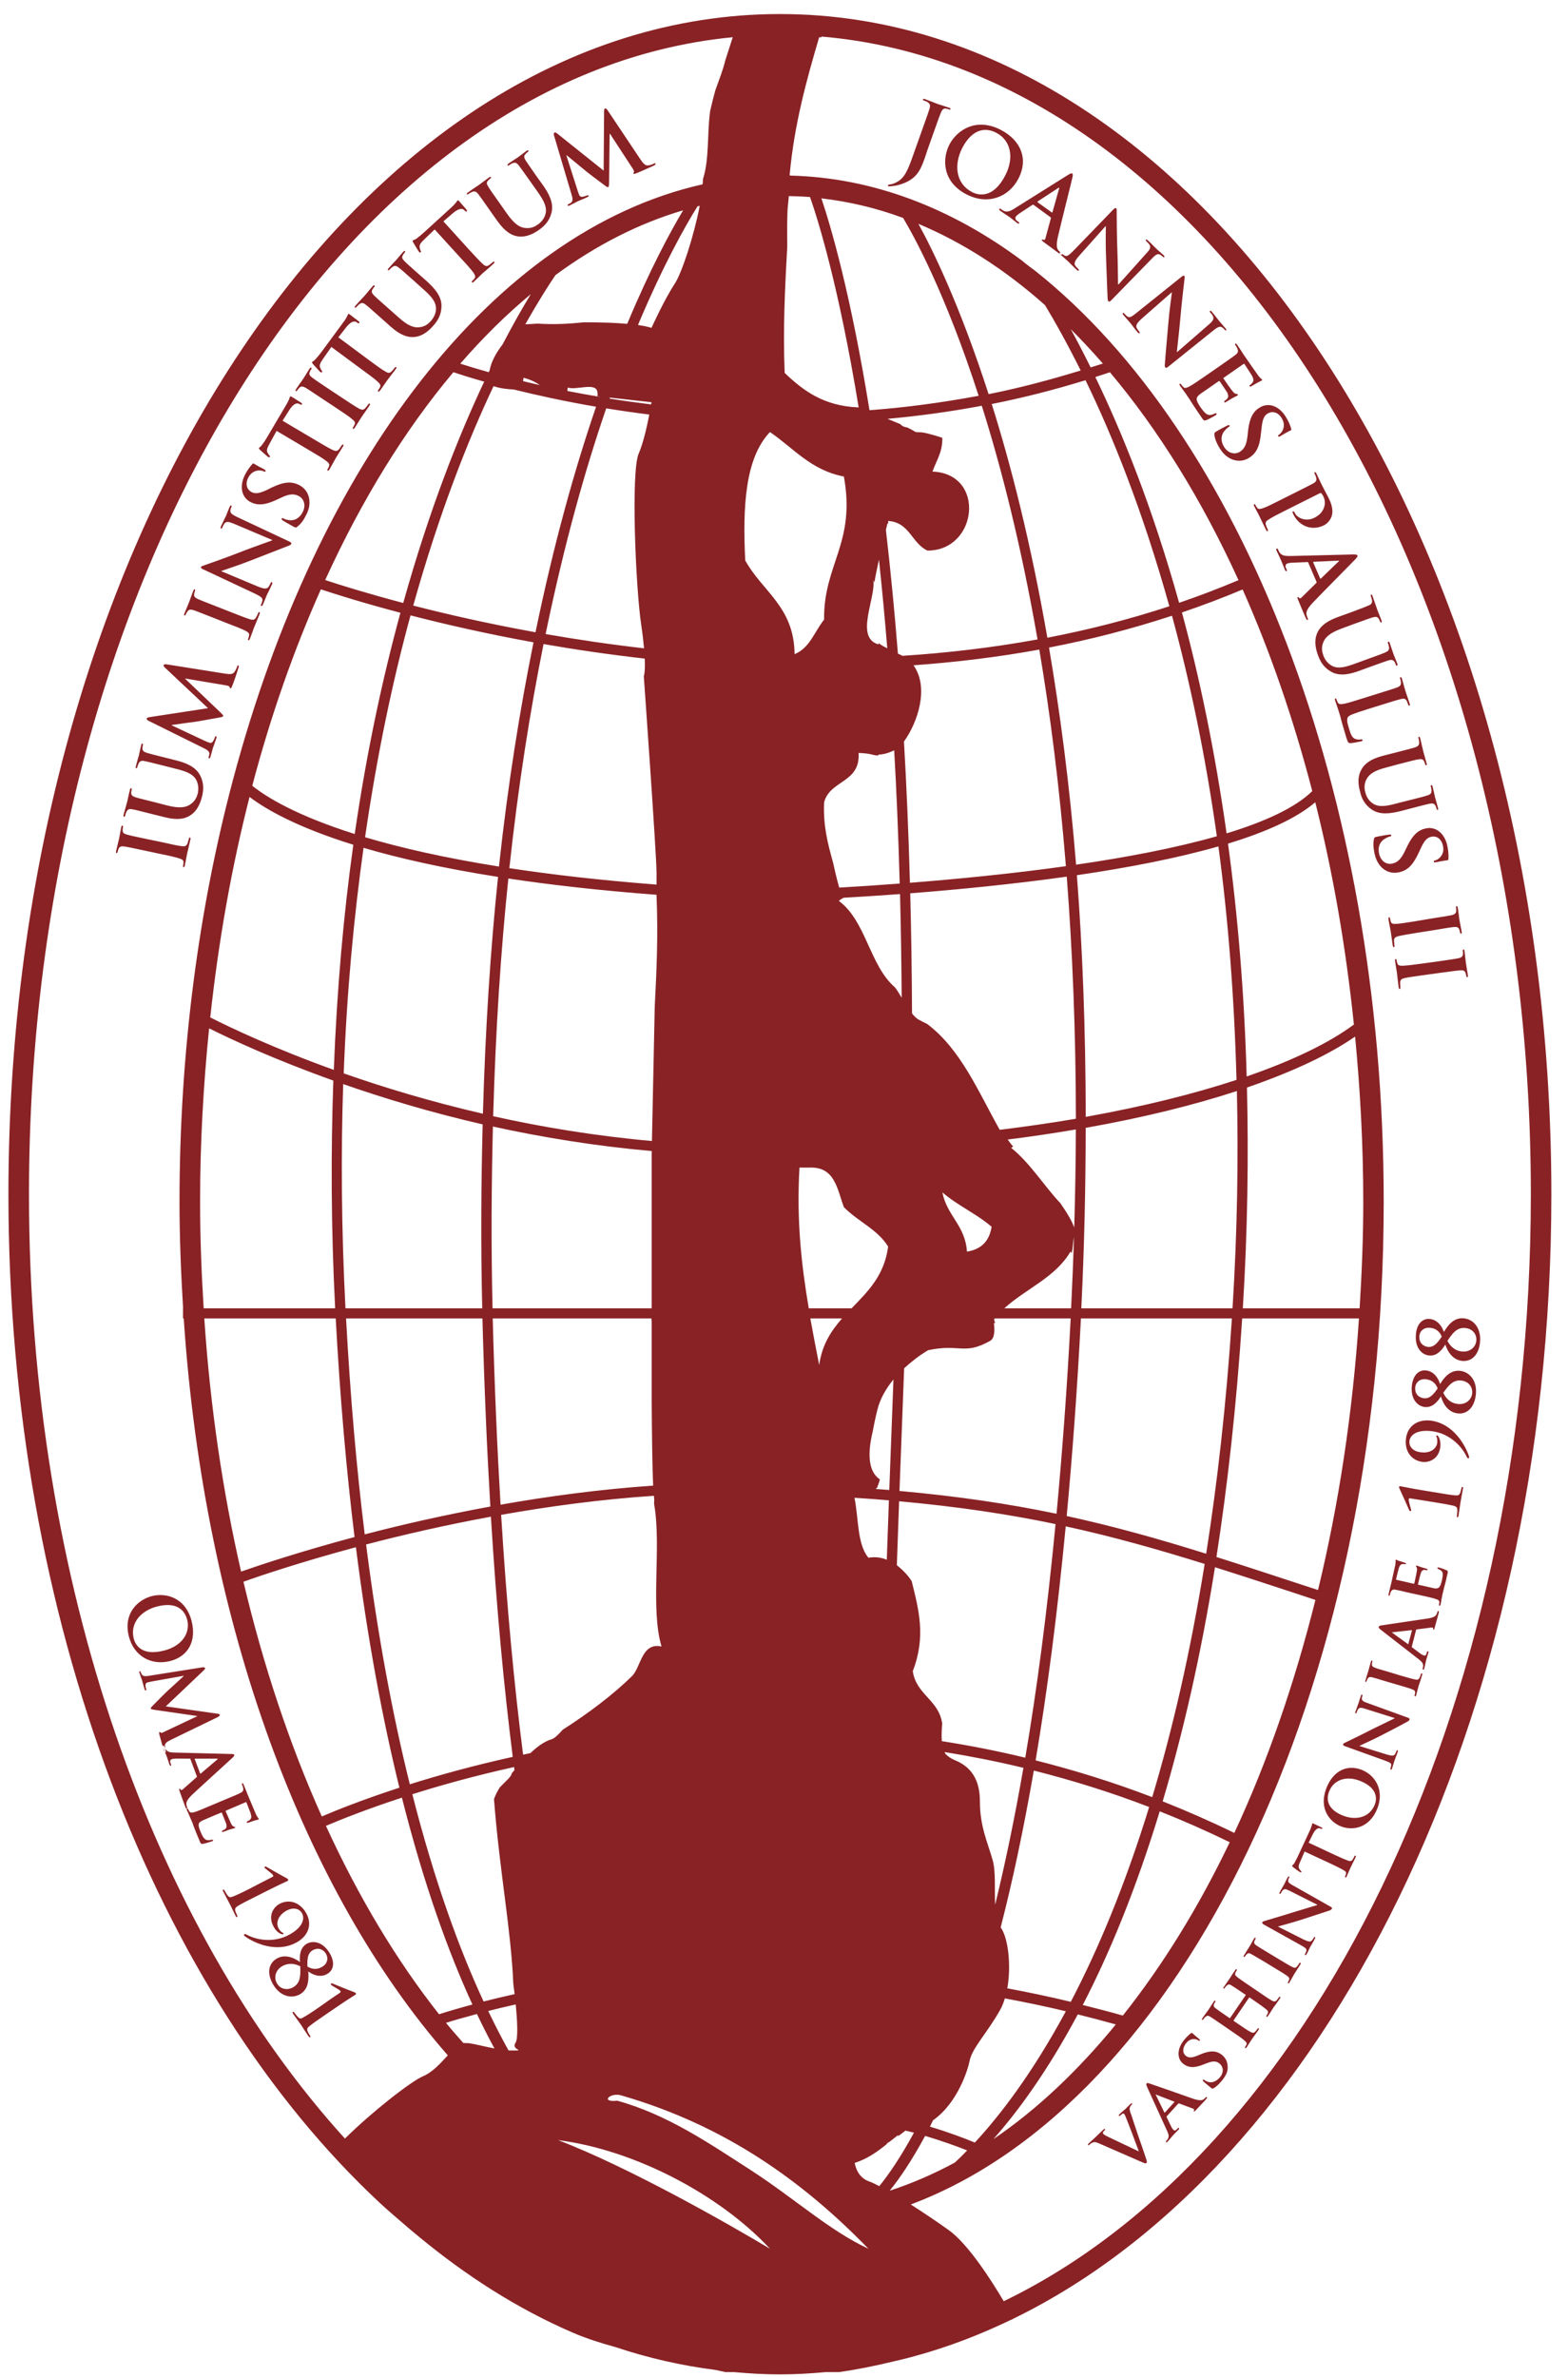 <svg xmlns="http://www.w3.org/2000/svg" xmlns:xlink="http://www.w3.org/1999/xlink" width="93px" height="141px" viewBox="0 0 93 141"><g class="Design" stroke="none" stroke-width="1" fill="none" fill-rule="evenodd"><g class="DTP_John-Paul-II_v1.2_dm-Interior-FED" transform="translate(-1490, -6846)" fill="#892225"><g class="5.-CTA/2.-Academics/2.-Photos/1" transform="translate(1396, 6806)"><g class="Logo-Seal-2" transform="translate(94.5, 40.833)"><path d="M57.149,10.558 C57.502,10.743 58.389,10.992 59.121,9.576 C59.693,8.479 59.411,7.46 58.594,7.045 C58.031,6.745 57.216,6.722 56.576,7.935 C56.053,8.965 56.201,10.064 57.149,10.558 L57.149,10.558 Z M55.813,7.736 C56.25,6.904 57.374,6.104 58.864,6.872 C60.092,7.521 60.491,8.63 59.908,9.755 C59.329,10.876 58.077,11.346 56.82,10.694 C55.397,9.957 55.366,8.605 55.813,7.736 L55.813,7.736 Z M20.802,17.217 C20.958,17.097 21.053,17.124 21.201,17.248 C21.337,17.349 21.455,17.46 22.081,18.013 L22.685,18.552 C23.282,19.082 23.725,19.196 24.106,19.152 C24.648,19.088 25.018,18.692 25.209,18.474 C25.454,18.198 25.674,17.853 25.685,17.341 C25.702,16.727 25.255,16.251 24.8,15.834 L24.361,15.448 C23.731,14.89 23.616,14.786 23.492,14.658 C23.355,14.524 23.315,14.429 23.396,14.299 C23.428,14.238 23.45,14.205 23.492,14.165 C23.532,14.117 23.546,14.081 23.52,14.061 C23.492,14.034 23.456,14.053 23.408,14.114 C23.26,14.269 23.037,14.554 22.997,14.594 C22.987,14.594 22.745,14.856 22.557,15.069 C22.503,15.129 22.484,15.165 22.514,15.192 C22.545,15.213 22.577,15.193 22.615,15.15 C22.655,15.104 22.722,15.041 22.759,15.014 C22.913,14.901 23.006,14.924 23.153,15.045 C23.295,15.15 23.409,15.255 24.035,15.808 L24.549,16.271 C24.974,16.643 25.333,16.99 25.359,17.425 C25.373,17.732 25.229,18.007 25.067,18.192 C24.943,18.337 24.755,18.517 24.434,18.569 C24.089,18.628 23.731,18.528 23.133,17.987 L22.557,17.477 C21.93,16.923 21.814,16.822 21.686,16.694 C21.555,16.556 21.511,16.462 21.592,16.33 C21.629,16.274 21.646,16.243 21.686,16.196 C21.727,16.156 21.736,16.123 21.71,16.098 C21.682,16.069 21.646,16.092 21.592,16.156 C21.455,16.307 21.236,16.582 21.149,16.683 C21.036,16.811 20.791,17.06 20.597,17.285 C20.542,17.341 20.519,17.382 20.55,17.408 C20.577,17.436 20.606,17.413 20.646,17.372 C20.701,17.309 20.771,17.239 20.802,17.217 L20.802,17.217 Z M52.309,10.217 C52.437,10.203 52.537,10.192 52.618,10.18 C53.231,10.052 53.641,9.789 53.862,9.517 C54.073,9.265 54.208,8.943 54.315,8.638 C54.411,8.381 54.481,8.126 54.565,7.902 L54.905,6.944 C55.186,6.155 55.238,6.004 55.307,5.843 C55.386,5.661 55.454,5.591 55.608,5.608 C55.675,5.625 55.709,5.631 55.766,5.651 C55.828,5.672 55.865,5.681 55.876,5.634 C55.889,5.598 55.856,5.578 55.782,5.555 C55.574,5.477 55.238,5.376 55.116,5.336 C54.978,5.283 54.652,5.15 54.374,5.051 C54.298,5.023 54.254,5.02 54.243,5.054 C54.228,5.094 54.254,5.118 54.313,5.138 C54.385,5.158 54.478,5.194 54.509,5.222 C54.673,5.323 54.683,5.423 54.636,5.598 C54.585,5.776 54.532,5.917 54.251,6.709 L53.72,8.201 C53.362,9.218 53.179,9.736 52.638,9.994 C52.497,10.064 52.396,10.092 52.314,10.102 C52.208,10.116 52.173,10.133 52.162,10.156 C52.152,10.183 52.166,10.203 52.193,10.212 C52.216,10.217 52.269,10.22 52.309,10.217 L52.309,10.217 Z M33.375,11.188 C33.305,11.237 33.269,11.251 33.229,11.272 C33.181,11.292 33.154,11.318 33.165,11.342 C33.186,11.391 33.232,11.379 33.285,11.354 C33.443,11.281 33.678,11.15 33.774,11.104 C33.865,11.06 34.103,10.973 34.311,10.872 C34.389,10.831 34.429,10.8 34.409,10.76 C34.395,10.733 34.357,10.744 34.32,10.76 C34.267,10.777 34.19,10.808 34.094,10.831 C33.996,10.855 33.909,10.841 33.862,10.75 C33.825,10.66 33.799,10.596 33.771,10.508 L33.094,8.389 L33.117,8.38 C33.47,8.672 34.066,9.159 34.163,9.243 C34.288,9.357 35.051,9.931 35.28,10.099 C35.427,10.209 35.525,10.29 35.571,10.267 C35.615,10.243 35.621,10.183 35.627,9.901 L35.658,7.112 L35.678,7.1 L37.016,9.148 C37.103,9.287 37.122,9.357 37.099,9.386 C37.066,9.417 37.052,9.434 37.066,9.455 C37.075,9.49 37.116,9.49 37.234,9.447 C37.445,9.369 38.151,9.047 38.278,8.991 C38.344,8.954 38.4,8.916 38.379,8.867 C38.367,8.839 38.327,8.85 38.283,8.867 C38.216,8.91 38.115,8.954 37.948,8.977 C37.777,9.004 37.653,8.873 37.462,8.587 L35.545,5.718 C35.481,5.619 35.427,5.584 35.377,5.605 C35.334,5.631 35.332,5.682 35.329,5.782 L35.303,9.287 L32.594,7.123 C32.467,7.019 32.426,7.012 32.385,7.033 C32.343,7.056 32.336,7.112 32.36,7.204 L33.395,10.693 C33.453,10.875 33.504,11.086 33.375,11.188 L33.375,11.188 Z M1.219,70.002 C1.219,93.086 8.627,113.532 19.959,126.014 C21.569,124.418 23.894,122.607 24.598,122.313 C25.168,122.069 25.642,121.532 26.059,121.075 C17.545,111.356 11.612,95.576 10.397,77.37 L10.354,77.37 L10.354,76.768 L10.36,76.768 C10.234,74.688 10.147,72.59 10.147,70.454 C10.147,61.555 11.282,53.104 13.304,45.474 C13.3,45.467 13.292,45.458 13.29,45.453 L13.314,45.439 C18.306,26.631 28.737,12.896 41.172,10.1 C41.178,9.998 41.194,9.882 41.194,9.791 C41.579,8.577 41.431,7.165 41.619,5.751 C41.718,5.317 41.822,4.908 41.926,4.528 C42.134,3.94 42.393,3.292 42.513,2.764 C42.654,2.332 42.811,1.85 42.96,1.375 C19.701,3.614 1.219,33.53 1.219,70.002 L1.219,70.002 Z M46.288,10.797 C46.262,11.113 46.215,11.45 46.204,11.746 C46.184,12.454 46.184,13.137 46.193,13.784 C46.06,16.203 45.933,18.637 46.04,21.285 C47.131,22.333 48.353,23.249 50.406,23.33 C50.412,23.333 50.423,23.336 50.429,23.34 C49.248,16.119 48.008,12.177 47.544,10.855 C47.128,10.82 46.709,10.806 46.288,10.797 L46.288,10.797 Z M46.332,9.57 C46.352,9.57 46.372,9.576 46.395,9.576 C46.395,9.578 46.395,9.581 46.395,9.582 C51.261,9.707 55.901,11.488 60.116,14.624 C60.116,14.624 60.378,14.856 60.89,15.223 C73.091,24.912 81.569,46.038 81.569,70.454 C81.569,99.551 69.539,123.925 53.517,129.922 C54.278,130.408 55.063,130.934 55.789,131.455 C56.94,132.295 58.289,134.405 59.032,135.66 C77.128,126.918 90.296,100.792 90.296,70.002 C90.296,33.356 71.639,3.318 48.224,1.336 C48.219,1.353 48.214,1.369 48.208,1.388 C48.165,1.383 48.127,1.377 48.087,1.374 C47.333,3.929 46.609,6.53 46.332,9.57 L46.332,9.57 Z M25.952,119.149 C26.287,119.562 26.633,119.95 26.978,120.342 C27.079,120.35 27.186,120.352 27.293,120.352 C27.701,120.411 28.248,120.559 28.825,120.668 C28.482,120.036 28.138,119.358 27.787,118.624 C27.039,118.824 26.394,119.009 25.952,119.149 L25.952,119.149 Z M18.832,107.466 C20.768,111.69 23.023,115.453 25.541,118.639 C25.985,118.496 26.654,118.295 27.52,118.062 C26.089,114.951 24.633,110.922 23.338,105.792 C21.252,106.475 19.707,107.091 18.832,107.466 L18.832,107.466 Z M13.939,92.985 C15.127,98.003 16.694,102.678 18.587,106.907 C19.481,106.524 21.059,105.894 23.189,105.201 C22.196,101.159 21.306,96.444 20.609,90.938 C17.37,91.809 14.999,92.607 13.939,92.985 L13.939,92.985 Z M11.617,77.37 C11.968,82.612 12.713,87.645 13.799,92.384 C14.917,91.992 17.309,91.194 20.528,90.334 C20.049,86.42 19.669,82.104 19.412,77.37 L11.617,77.37 Z M11.58,76.768 L19.378,76.768 C19.133,71.963 19.122,67.482 19.27,63.26 C15.785,62.014 13.239,60.832 11.903,60.161 C11.564,63.509 11.367,66.94 11.367,70.454 C11.367,72.59 11.452,74.69 11.58,76.768 L11.58,76.768 Z M11.971,59.514 C13.208,60.142 15.755,61.348 19.298,62.625 C19.485,57.803 19.884,53.338 20.456,49.272 C17.11,48.232 15.274,47.175 14.301,46.436 C13.245,50.573 12.461,54.953 11.971,59.514 L11.971,59.514 Z M14.462,45.772 C15.288,46.436 17.051,47.533 20.538,48.634 C21.257,43.702 22.203,39.345 23.25,35.513 C21.053,34.932 19.434,34.423 18.531,34.123 C16.933,37.71 15.56,41.608 14.462,45.772 L14.462,45.772 Z M18.787,33.572 C19.695,33.872 21.289,34.37 23.416,34.932 C24.956,29.425 26.683,25.055 28.218,21.804 C27.41,21.576 26.807,21.384 26.39,21.244 C23.509,24.67 20.948,28.832 18.787,33.572 L18.787,33.572 Z M30.984,16.613 C29.53,17.822 28.133,19.202 26.8,20.737 C27.209,20.871 27.785,21.044 28.485,21.243 C28.504,21.204 28.523,21.171 28.541,21.134 C28.639,20.602 28.928,20.093 29.306,19.6 C29.937,18.39 30.509,17.393 30.984,16.613 L30.984,16.613 Z M40.017,11.642 C37.381,12.418 34.845,13.718 32.448,15.481 C32.056,16.052 31.419,17.054 30.658,18.402 C30.905,18.39 31.155,18.379 31.383,18.362 C32.388,18.427 33.263,18.373 34.114,18.286 C35.269,18.281 36.096,18.321 36.701,18.376 C38.043,15.16 39.239,12.947 40.017,11.642 L40.017,11.642 Z M41.001,11.377 C40.959,11.388 40.916,11.391 40.874,11.401 C40.163,12.532 38.847,14.863 37.339,18.444 C37.945,18.53 38.139,18.617 38.139,18.617 C38.139,18.617 38.901,16.931 39.511,16.011 C39.936,15.372 40.658,13.166 41.001,11.377 L41.001,11.377 Z M37.378,26.08 C37.659,25.429 37.88,24.433 38.01,23.755 C37.116,23.644 36.27,23.52 35.456,23.388 C34.212,27 32.957,31.461 31.861,36.775 C33.685,37.095 35.64,37.385 37.699,37.621 C37.665,37.24 37.614,36.789 37.53,36.221 C37.193,33.941 36.92,27.149 37.378,26.08 L37.378,26.08 Z M53.064,12.094 C51.485,11.505 49.866,11.127 48.218,10.932 C48.758,12.535 49.945,16.531 51.071,23.498 C53.165,23.343 55.336,23.055 57.545,22.643 C55.555,16.495 53.671,13.104 53.064,12.094 L53.064,12.094 Z M61.48,17.265 C59.121,15.168 56.607,13.549 53.972,12.444 C54.818,13.975 56.441,17.299 58.135,22.545 C59.931,22.19 61.759,21.705 63.597,21.142 C62.807,19.558 62.074,18.244 61.48,17.265 L61.48,17.265 Z M64.912,20.731 C64.291,20.017 63.656,19.336 63.009,18.692 C63.377,19.357 63.776,20.132 64.186,20.958 C64.428,20.882 64.67,20.812 64.912,20.731 L64.912,20.731 Z M72.956,33.578 C70.792,28.831 68.217,24.676 65.331,21.247 C65.042,21.345 64.754,21.437 64.465,21.529 C66.053,24.811 67.852,29.252 69.435,34.922 C70.616,34.519 71.79,34.07 72.956,33.578 L72.956,33.578 Z M77.332,46.09 C76.22,41.816 74.834,37.802 73.201,34.13 C72.01,34.633 70.809,35.084 69.601,35.495 C70.64,39.309 71.556,43.694 72.251,48.597 C74.519,47.906 76.323,47.079 77.332,46.09 L77.332,46.09 Z M79.801,59.936 C79.326,55.34 78.558,50.92 77.51,46.751 C76.38,47.717 74.562,48.527 72.335,49.205 C72.908,53.407 73.299,58.008 73.442,63.016 C76.245,62.048 78.382,60.992 79.801,59.936 L79.801,59.936 Z M80.101,77.37 L73.175,77.37 C72.835,82.577 72.307,87.268 71.649,91.518 C73.234,92.019 74.868,92.556 76.624,93.134 L77.673,93.476 C78.899,88.422 79.722,83.014 80.101,77.37 L80.101,77.37 Z M77.519,94.066 L76.436,93.705 C74.716,93.14 73.114,92.615 71.562,92.125 C70.71,97.466 69.639,102.041 68.46,106.011 C69.871,106.571 71.289,107.193 72.709,107.884 C74.657,103.707 76.271,99.055 77.519,94.066 L77.519,94.066 Z M72.437,108.435 C71.05,107.76 69.665,107.15 68.285,106.602 C66.858,111.283 65.283,115.072 63.72,118.09 C64.508,118.289 65.295,118.487 66.096,118.717 C68.45,115.754 70.584,112.31 72.437,108.435 L72.437,108.435 Z M58.417,126.048 C61.008,124.29 63.437,121.982 65.68,119.244 C64.923,119.03 64.173,118.835 63.425,118.648 C61.632,122.008 59.875,124.404 58.417,126.048 L58.417,126.048 Z M57.318,126.249 C58.807,124.647 60.73,122.144 62.717,118.462 C61.492,118.168 60.289,117.92 59.1,117.698 C59.027,117.934 58.944,118.157 58.836,118.35 C58.077,119.723 57.16,120.633 57.009,121.402 C56.909,121.917 56.306,123.898 54.838,124.931 C54.777,125.053 54.715,125.19 54.656,125.306 C55.761,125.638 56.663,125.978 57.318,126.249 L57.318,126.249 Z M52.267,129.105 C53.587,128.674 54.874,128.117 56.134,127.436 C56.359,127.227 56.607,126.988 56.865,126.716 C56.224,126.462 55.384,126.156 54.371,125.854 C53.574,127.327 52.86,128.378 52.267,129.105 L52.267,129.105 Z M51.007,132.547 C47.112,128.54 42.521,125.244 36.4,123.468 C35.706,123.223 35.053,123.888 36.108,123.766 C39.092,124.591 41.558,126.296 43.995,127.862 C46.572,129.525 48.7,131.479 51.007,132.547 L51.007,132.547 Z M32.599,126.104 C36.822,127.717 42.741,131.096 45.167,132.547 C42.206,129.363 37.175,126.689 32.599,126.104 L32.599,126.104 Z M23.956,105.59 C25.268,110.745 26.742,114.783 28.183,117.883 C28.732,117.742 29.348,117.595 30.022,117.446 C29.993,117.185 29.963,116.958 29.944,116.821 C29.811,113.621 29.126,110.138 28.802,105.905 C28.799,105.894 28.802,105.874 28.802,105.865 C28.903,105.602 29.019,105.375 29.137,105.193 C29.446,104.854 29.848,104.547 29.844,104.356 C29.893,104.297 29.96,104.222 30.014,104.158 C30.007,104.098 29.999,104.037 29.991,103.976 C27.694,104.485 25.66,105.051 23.956,105.59 L23.956,105.59 Z M21.213,90.776 C21.913,96.269 22.807,100.971 23.807,105 C25.533,104.456 27.59,103.886 29.912,103.373 C29.395,99.291 28.949,94.579 28.616,89.127 C25.884,89.631 23.372,90.21 21.213,90.776 L21.213,90.776 Z M20.026,77.37 C20.277,82.042 20.654,86.307 21.132,90.176 C23.309,89.608 25.836,89.029 28.583,88.525 C28.38,85.097 28.22,81.396 28.114,77.37 L20.026,77.37 Z M21.062,49.454 C20.493,53.542 20.069,57.976 19.886,62.832 C22.259,63.666 25.032,64.507 28.142,65.226 C28.287,60.169 28.591,55.473 29.039,51.179 C25.755,50.663 23.139,50.066 21.062,49.454 L21.062,49.454 Z M23.849,35.667 C22.803,39.497 21.87,43.881 21.153,48.826 C23.203,49.437 25.809,50.041 29.094,50.565 C29.629,45.621 30.343,41.23 31.143,37.266 C28.338,36.758 25.887,36.192 23.849,35.667 L23.849,35.667 Z M37.741,38.232 C35.623,37.99 33.609,37.696 31.739,37.368 C30.943,41.319 30.242,45.727 29.71,50.661 C32.218,51.042 35.109,51.378 38.441,51.635 L38.441,50.938 C38.441,49.874 37.684,39.278 37.684,39.278 C37.684,39.278 37.777,39.072 37.741,38.232 L37.741,38.232 Z M49.551,27.431 C47.584,27.054 46.558,25.738 45.167,24.794 C43.69,26.343 43.545,29.224 43.7,32.405 C44.695,34.233 46.612,35.159 46.626,37.968 C47.53,37.606 47.809,36.624 48.379,35.919 C48.332,32.648 50.273,31.377 49.551,27.431 L49.551,27.431 Z M51.592,37.386 C51.606,37.366 51.614,37.343 51.623,37.319 C51.763,37.433 51.935,37.528 52.125,37.62 C51.974,35.764 51.808,34.011 51.632,32.363 C51.524,32.855 51.423,33.343 51.361,33.721 C51.342,33.678 51.32,33.617 51.299,33.575 C51.452,34.648 50.189,36.972 51.592,37.386 L51.592,37.386 Z M57.731,23.235 C55.828,23.593 53.962,23.844 52.14,24.01 C52.446,24.133 52.699,24.24 52.898,24.324 C52.997,24.442 53.147,24.502 53.323,24.526 C53.931,24.825 53.694,24.805 54.066,24.805 C54.298,24.805 54.841,24.956 55.39,25.133 C55.408,26.007 55.026,26.497 54.807,27.138 C57.987,27.26 57.495,31.834 54.509,31.824 C53.574,31.397 53.456,30.145 52.176,30.067 C52.182,30.128 52.182,30.178 52.182,30.238 L52.14,30.198 C52.14,30.198 52.103,30.35 52.044,30.595 C52.303,32.836 52.545,35.278 52.756,37.935 C52.843,37.979 52.949,38.022 53.028,38.066 C55.665,37.896 58.348,37.585 61.038,37.094 C60.063,31.494 58.888,26.899 57.731,23.235 L57.731,23.235 Z M68.855,35.126 C67.268,29.436 65.468,24.978 63.883,21.719 C62.011,22.296 60.151,22.769 58.321,23.131 C59.479,26.808 60.645,31.404 61.621,36.993 C64.038,36.526 66.46,35.913 68.855,35.126 L68.855,35.126 Z M71.672,48.768 C70.981,43.848 70.051,39.505 69.013,35.689 C66.596,36.481 64.158,37.108 61.719,37.576 C62.371,41.418 62.936,45.673 63.324,50.454 C66.314,50.019 69.224,49.467 71.672,48.768 L71.672,48.768 Z M72.839,63.218 C72.703,58.206 72.332,53.57 71.765,49.37 C69.278,50.081 66.36,50.641 63.371,51.078 C63.709,55.443 63.887,60.242 63.897,65.413 C67.344,64.794 70.334,64.042 72.839,63.218 L72.839,63.218 Z M71.04,91.324 C71.698,87.125 72.228,82.505 72.565,77.37 L63.611,77.37 C63.392,81.612 63.102,85.484 62.767,89.087 C65.587,89.703 68.238,90.448 71.04,91.324 L71.04,91.324 Z M67.84,105.761 C69.024,101.813 70.095,97.236 70.95,91.93 C68.156,91.058 65.516,90.312 62.709,89.7 C62.206,94.954 61.601,99.571 60.924,103.581 C63.201,104.157 65.511,104.868 67.84,105.761 L67.84,105.761 Z M59.245,117.101 C60.482,117.332 61.735,117.595 63.009,117.902 C64.594,114.876 66.202,111.074 67.658,106.347 C65.354,105.46 63.071,104.756 60.817,104.185 C60.202,107.733 59.538,110.815 58.85,113.49 C59.294,114.081 59.488,115.732 59.245,117.101 L59.245,117.101 Z M29.223,89.018 C29.556,94.467 30.005,99.173 30.525,103.242 C30.669,103.211 30.811,103.182 30.958,103.15 C31.36,102.774 31.792,102.45 32.203,102.335 C32.374,102.284 32.602,102.076 32.878,101.761 C34.42,100.777 35.88,99.668 36.982,98.586 C37.523,98.053 37.549,96.564 38.736,96.826 C38.055,94.542 38.749,90.882 38.294,88.365 C38.306,88.202 38.306,88.069 38.294,87.996 C38.289,87.974 38.286,87.922 38.282,87.887 C35.12,88.1 32.063,88.514 29.223,89.018 L29.223,89.018 Z M38.441,52.32 L38.441,52.24 C35.092,51.987 32.18,51.655 29.651,51.274 C29.201,55.583 28.894,60.287 28.751,65.374 C31.644,66.018 34.805,66.544 38.167,66.844 C38.204,64.898 38.275,61.611 38.334,58.842 C38.445,56.744 38.538,54.623 38.441,52.32 L38.441,52.32 Z M63.31,66.159 C62.028,66.379 60.682,66.579 59.266,66.758 C59.374,66.895 59.45,67.021 59.594,67.172 C59.557,67.202 59.51,67.212 59.479,67.253 C60.618,68.175 61.396,69.473 62.396,70.538 C62.804,71.128 63.107,71.643 63.214,71.98 C63.271,69.988 63.307,68.042 63.31,66.159 L63.31,66.159 Z M63.029,76.768 C63.1,75.334 63.156,73.929 63.2,72.548 C63.132,72.879 63.146,73.172 63.055,73.497 C63.038,73.463 63.012,73.428 62.989,73.405 C62.099,74.94 60.337,75.606 59.069,76.768 L63.029,76.768 Z M62.164,88.954 C62.497,85.391 62.785,81.562 63.003,77.37 L58.481,77.37 C58.439,77.532 58.537,77.625 58.537,77.625 C58.537,77.625 58.501,77.638 58.45,77.647 C58.507,78.087 58.49,78.545 58.23,78.696 C56.68,79.568 56.446,78.851 54.552,79.251 C54.043,79.551 53.567,79.92 53.126,80.323 C53.025,82.896 52.933,85.316 52.849,87.601 C56.353,87.917 59.361,88.368 62.164,88.954 L62.164,88.954 Z M60.31,103.421 C60.993,99.42 61.603,94.81 62.105,89.566 C59.313,88.979 56.317,88.53 52.828,88.212 C52.78,89.525 52.736,90.788 52.693,92.003 C52.938,92.201 53.321,92.543 53.574,92.954 C53.992,94.649 54.431,96.233 53.638,98.288 C53.846,99.699 55.179,99.98 55.384,101.397 C55.358,101.666 55.335,102.072 55.359,102.44 C56.988,102.695 58.639,103.018 60.31,103.421 L60.31,103.421 Z M47.562,77.37 C47.729,78.3 47.909,79.217 48.087,80.133 C48.252,78.926 48.8,78.1 49.442,77.37 L47.562,77.37 Z M47.469,76.768 L50.007,76.768 C50.963,75.782 51.952,74.828 52.176,73.106 C51.546,72.078 50.363,71.608 49.551,70.765 C49.149,69.695 49.026,68.354 47.503,68.421 L46.918,68.421 C46.735,71.571 47.039,74.233 47.469,76.768 L47.469,76.768 Z M58.313,71.93 C57.429,71.165 56.278,70.661 55.394,69.89 C55.659,71.277 56.75,71.846 56.851,73.405 C57.697,73.271 58.183,72.784 58.313,71.93 L58.313,71.93 Z M52.222,88.156 C51.563,88.1 50.877,88.051 50.18,88.006 C50.429,89.214 50.335,90.771 51.007,91.56 C51.474,91.488 51.806,91.562 52.097,91.68 C52.135,90.546 52.177,89.373 52.222,88.156 L52.222,88.156 Z M52.492,80.987 C52.055,81.525 51.698,82.122 51.53,82.816 C51.409,83.311 51.322,83.74 51.255,84.104 C50.973,85.282 50.956,86.431 51.684,86.912 C51.667,87.019 51.614,87.167 51.53,87.388 C51.513,87.435 51.462,87.444 51.435,87.483 C51.704,87.503 51.982,87.522 52.244,87.544 C52.32,85.468 52.402,83.3 52.492,80.987 L52.492,80.987 Z M49.5,52.418 C49.503,52.424 49.507,52.425 49.509,52.433 C49.411,52.481 49.324,52.531 49.256,52.604 C50.875,53.807 51.071,56.428 52.584,57.734 C52.714,57.901 52.846,58.126 52.98,58.347 C52.964,56.219 52.933,54.164 52.882,52.197 C51.648,52.288 50.509,52.36 49.5,52.418 L49.5,52.418 Z M49.276,51.814 C50.335,51.753 51.544,51.674 52.863,51.574 C52.786,48.782 52.676,46.147 52.536,43.672 C52.247,43.811 51.943,43.915 51.606,43.926 L51.592,43.976 C51.294,43.99 51.178,43.845 50.423,43.828 C50.544,45.612 48.714,45.43 48.379,46.757 C48.315,48.168 48.607,49.233 48.899,50.288 C48.995,50.73 49.141,51.347 49.276,51.814 L49.276,51.814 Z M60.201,104.023 C58.622,103.642 57.064,103.336 55.524,103.087 C55.539,103.112 55.546,103.155 55.564,103.174 C55.571,103.182 55.588,103.199 55.592,103.216 C55.749,103.359 55.92,103.483 56.098,103.553 C56.856,103.857 57.619,104.465 57.619,105.999 C57.619,107.517 58.077,108.435 58.377,109.502 C58.569,110.169 58.479,111.233 58.523,112.14 C59.108,109.758 59.672,107.049 60.201,104.023 L60.201,104.023 Z M62.77,51.164 C59.561,51.616 56.314,51.932 53.487,52.152 C53.546,54.416 53.582,56.787 53.593,59.262 C53.608,59.282 53.622,59.313 53.638,59.332 L53.638,59.343 C53.647,59.352 53.653,59.352 53.661,59.36 C53.757,59.47 53.862,59.568 53.962,59.632 C54.08,59.702 54.267,59.789 54.489,59.9 C56.499,61.418 57.528,63.924 58.795,66.181 C60.369,65.985 61.885,65.769 63.312,65.523 C63.308,60.32 63.108,55.547 62.77,51.164 L62.77,51.164 Z M53.68,38.628 C54.628,39.953 53.927,42.022 53.115,43.15 C53.267,45.763 53.387,48.56 53.469,51.528 C56.291,51.305 59.53,50.99 62.72,50.543 C62.335,45.789 61.789,41.512 61.142,37.696 C58.638,38.153 56.142,38.45 53.68,38.628 L53.68,38.628 Z M28.714,76.768 L38.153,76.768 L38.153,67.662 C38.154,67.597 38.156,67.51 38.157,67.44 C34.795,67.141 31.633,66.624 28.735,65.985 C28.65,69.417 28.622,72.974 28.714,76.768 L28.714,76.768 Z M29.188,88.416 C32.029,87.914 35.081,87.502 38.238,87.285 C38.19,86.207 38.164,84.17 38.153,82.317 L38.153,77.493 L38.139,77.493 L38.139,77.37 L28.724,77.37 C28.828,81.356 28.988,85.02 29.188,88.416 L29.188,88.416 Z M53.22,125.544 C53.208,125.546 53.197,125.552 53.185,125.554 C53.054,125.658 52.921,125.765 52.783,125.863 C52.772,125.846 52.769,125.826 52.763,125.812 C52.601,125.93 52.444,126.061 52.288,126.182 C52.236,126.212 52.193,126.249 52.14,126.275 L52.066,126.364 C51.519,126.804 50.946,127.216 50.192,127.458 C50.256,127.795 50.45,128.358 51.074,128.564 C51.221,128.61 51.449,128.735 51.653,128.834 C52.208,128.147 52.913,127.132 53.708,125.662 C53.557,125.622 53.377,125.585 53.22,125.544 L53.22,125.544 Z M72.861,63.879 C70.376,64.692 67.388,65.444 63.894,66.064 C63.889,69.468 63.819,73.007 63.634,76.768 L72.603,76.768 C72.887,72.2 72.953,67.917 72.861,63.879 L72.861,63.879 Z M24.01,35.086 C26.031,35.607 28.481,36.165 31.261,36.669 C32.357,31.362 33.609,26.917 34.854,23.291 C32.97,22.968 31.335,22.608 29.98,22.271 C29.583,22.252 29.126,22.201 28.774,22.07 C27.251,25.286 25.542,29.613 24.01,35.086 L24.01,35.086 Z M31.515,22.008 C31.245,21.814 30.924,21.672 30.561,21.572 C30.531,21.655 30.537,21.705 30.523,21.773 C30.845,21.852 31.165,21.929 31.515,22.008 L31.515,22.008 Z M35.652,22.808 C36.434,22.934 37.262,23.049 38.117,23.154 C38.129,23.077 38.139,23.024 38.139,23.024 L35.674,22.75 C35.666,22.77 35.658,22.787 35.652,22.808 L35.652,22.808 Z M34.935,22.678 C34.949,22.608 34.952,22.54 34.935,22.453 C34.902,21.804 33.698,22.325 33.186,22.157 C33.151,22.23 33.159,22.293 33.154,22.358 C33.754,22.478 34.401,22.591 35.062,22.703 C35.064,22.699 35.065,22.694 35.067,22.691 L34.935,22.678 Z M19.99,76.768 L28.102,76.768 C28.01,72.931 28.038,69.326 28.127,65.858 C25.014,65.144 22.244,64.3 19.855,63.468 C19.717,67.62 19.748,72.05 19.99,76.768 L19.99,76.768 Z M30.087,118.057 C29.494,118.19 28.951,118.32 28.456,118.445 C28.863,119.292 29.266,120.076 29.66,120.784 C29.696,120.786 29.732,120.79 29.767,120.79 C30.837,120.79 29.767,120.79 30.078,120.328 C30.241,120.076 30.179,118.984 30.087,118.057 L30.087,118.057 Z M79.873,60.651 C78.42,61.662 76.273,62.704 73.459,63.672 C73.556,67.776 73.501,72.12 73.213,76.768 L80.141,76.768 C80.268,74.688 80.357,72.592 80.357,70.454 C80.357,67.113 80.178,63.845 79.873,60.651 L79.873,60.651 Z M0,70.002 C0,31.405 20.532,0 45.759,0 C70.991,0 91.513,31.405 91.513,70.002 C91.513,101.228 78.073,127.724 59.578,136.708 C59.582,136.71 59.583,136.713 59.586,136.715 C59.538,136.738 59.485,136.754 59.437,136.775 C57.168,137.866 54.827,138.71 52.421,139.249 C53.653,138.955 54.856,138.597 56.028,138.182 C54.855,138.595 53.653,138.955 52.421,139.249 C51.384,139.498 50.333,139.714 49.256,139.866 L48.464,139.866 C47.569,139.947 46.668,140 45.759,140 C44.849,140 43.949,139.947 43.053,139.866 L42.533,139.866 C42.328,139.818 42.144,139.782 41.943,139.737 C39.922,139.48 37.939,139.028 36.001,138.381 C35.129,138.14 34.281,137.874 33.48,137.528 C30.134,136.082 27.14,134.136 24.381,131.863 C24.03,131.574 23.68,131.284 23.337,130.982 C22.903,130.609 22.47,130.24 22.047,129.847 C8.84,117.555 0,95.326 0,70.002 L0,70.002 Z M24.352,14.103 C24.392,14.149 24.418,14.152 24.446,14.134 C24.476,14.114 24.47,14.079 24.446,14.033 C24.429,13.998 24.403,13.925 24.389,13.834 C24.372,13.683 24.446,13.575 24.684,13.347 L25.281,12.776 L26.8,14.445 C27.147,14.815 27.436,15.137 27.576,15.332 C27.667,15.467 27.725,15.577 27.653,15.664 C27.627,15.708 27.587,15.759 27.523,15.815 C27.473,15.859 27.466,15.89 27.489,15.907 C27.515,15.94 27.556,15.926 27.607,15.873 C27.774,15.722 28.02,15.476 28.116,15.383 C28.231,15.285 28.504,15.059 28.776,14.804 C28.821,14.764 28.841,14.72 28.819,14.691 C28.796,14.67 28.763,14.681 28.72,14.72 C28.656,14.781 28.561,14.852 28.495,14.899 C28.356,14.999 28.246,14.932 28.13,14.821 C27.954,14.664 27.661,14.344 27.318,13.972 L25.8,12.297 L26.329,11.839 C26.705,11.51 26.919,11.52 27.023,11.617 L27.07,11.664 C27.127,11.721 27.157,11.732 27.188,11.701 C27.214,11.681 27.199,11.654 27.167,11.6 C27.07,11.492 26.829,11.2 26.745,11.113 C26.692,11.052 26.668,11.029 26.641,11.06 C26.621,11.077 26.595,11.113 26.545,11.181 C26.491,11.251 26.41,11.342 26.28,11.463 L24.644,12.955 C24.504,13.082 24.345,13.216 24.212,13.314 C24.097,13.398 24.024,13.395 23.987,13.428 C23.964,13.451 23.973,13.482 24.01,13.549 C24.033,13.586 24.291,14.033 24.352,14.103 L24.352,14.103 Z M27.483,10.558 C27.653,10.484 27.74,10.528 27.861,10.673 C27.968,10.81 28.063,10.94 28.543,11.629 L29.008,12.287 C29.471,12.933 29.873,13.151 30.258,13.194 C30.801,13.249 31.25,12.956 31.489,12.788 C31.784,12.574 32.077,12.295 32.209,11.788 C32.363,11.192 32.035,10.621 31.683,10.122 L31.341,9.648 C30.862,8.955 30.77,8.828 30.674,8.68 C30.576,8.52 30.559,8.411 30.666,8.307 C30.714,8.254 30.738,8.23 30.787,8.193 C30.842,8.159 30.865,8.126 30.839,8.095 C30.818,8.069 30.778,8.08 30.714,8.126 C30.539,8.251 30.261,8.472 30.208,8.506 C30.204,8.512 29.903,8.7 29.671,8.859 C29.614,8.912 29.584,8.943 29.604,8.972 C29.628,9.004 29.659,8.993 29.712,8.955 C29.758,8.923 29.842,8.868 29.885,8.851 C30.058,8.781 30.148,8.828 30.264,8.972 C30.371,9.108 30.46,9.238 30.946,9.92 L31.345,10.484 C31.672,10.948 31.944,11.363 31.868,11.791 C31.813,12.102 31.608,12.342 31.411,12.476 C31.258,12.589 31.033,12.718 30.711,12.695 C30.359,12.678 30.038,12.499 29.575,11.847 L29.128,11.209 C28.642,10.525 28.552,10.4 28.465,10.242 C28.358,10.085 28.341,9.98 28.451,9.876 C28.498,9.826 28.526,9.802 28.569,9.761 C28.619,9.738 28.636,9.705 28.616,9.674 C28.592,9.648 28.555,9.651 28.488,9.705 C28.321,9.825 28.043,10.041 27.936,10.114 C27.801,10.209 27.503,10.4 27.262,10.581 C27.191,10.621 27.167,10.652 27.191,10.679 C27.211,10.719 27.248,10.708 27.295,10.662 C27.361,10.624 27.442,10.581 27.483,10.558 L27.483,10.558 Z M62.394,14.246 C62.404,14.254 62.394,14.261 62.405,14.268 C62.619,14.471 62.821,14.639 62.858,14.677 C62.931,14.747 63.085,14.915 63.35,15.164 C63.405,15.213 63.451,15.244 63.481,15.213 C63.501,15.193 63.484,15.157 63.447,15.114 C63.38,15.053 63.301,14.975 63.256,14.888 C63.2,14.784 63.25,14.622 63.532,14.31 L65.077,12.574 L65.089,12.588 C65.089,12.732 65.066,13.659 65.103,14.509 C65.14,15.332 65.163,16.346 65.193,16.826 C65.194,16.91 65.204,17.007 65.247,17.044 C65.288,17.075 65.331,17.058 65.418,16.97 L67.846,14.478 C68.06,14.257 68.173,14.199 68.314,14.274 C68.375,14.314 68.411,14.344 68.448,14.378 C68.499,14.428 68.535,14.437 68.555,14.415 C68.586,14.378 68.552,14.341 68.498,14.286 C68.297,14.106 68.133,13.974 68.086,13.921 C68.006,13.848 67.821,13.645 67.607,13.451 C67.546,13.387 67.5,13.353 67.467,13.387 C67.447,13.407 67.45,13.434 67.5,13.484 C67.557,13.535 67.655,13.634 67.694,13.709 C67.754,13.84 67.72,13.958 67.487,14.199 L65.834,16.047 L65.811,16.024 C65.805,15.896 65.803,14.801 65.78,14.263 C65.736,13.127 65.733,11.886 65.733,11.788 C65.733,11.654 65.741,11.562 65.704,11.522 C65.66,11.478 65.593,11.533 65.519,11.606 L63.246,13.958 C62.914,14.297 62.79,14.401 62.653,14.334 C62.585,14.294 62.515,14.24 62.464,14.185 C62.498,14.208 62.515,14.235 62.492,14.257 C62.48,14.282 62.445,14.274 62.394,14.246 L62.394,14.246 Z M61.044,11.166 L61.88,11.765 C61.902,11.783 61.911,11.771 61.921,11.757 L62.317,10.354 C62.321,10.33 62.334,10.307 62.32,10.299 C62.307,10.29 62.284,10.307 62.264,10.32 L61.053,11.11 C61.036,11.128 61.03,11.142 61.044,11.166 L61.044,11.166 Z M59.673,11.533 L62.84,9.546 C62.99,9.456 63.051,9.427 63.094,9.459 C63.141,9.494 63.138,9.546 63.108,9.685 C63.037,10.012 62.441,12.359 62.237,13.249 C62.123,13.776 62.203,13.935 62.284,14.028 C62.343,14.095 62.405,14.146 62.464,14.185 C62.464,14.185 62.464,14.185 62.464,14.185 C62.461,14.182 62.455,14.179 62.452,14.176 C62.411,14.142 62.379,14.126 62.352,14.149 C62.327,14.177 62.36,14.213 62.394,14.246 C62.36,14.227 62.32,14.202 62.253,14.152 C62.09,14.034 61.761,13.793 61.402,13.524 C61.328,13.463 61.272,13.42 61.292,13.387 C61.312,13.362 61.342,13.365 61.391,13.393 C61.426,13.407 61.489,13.393 61.5,13.323 L61.828,12.116 C61.834,12.08 61.828,12.07 61.801,12.049 L60.799,11.314 C60.775,11.298 60.758,11.304 60.726,11.324 L60.024,11.788 C59.897,11.867 59.797,11.953 59.757,12.006 C59.7,12.093 59.7,12.177 59.838,12.278 L59.904,12.331 C59.96,12.362 59.965,12.382 59.945,12.412 C59.921,12.443 59.887,12.432 59.838,12.402 C59.693,12.295 59.512,12.14 59.37,12.035 C59.324,12.003 59.058,11.838 58.824,11.667 C58.768,11.623 58.748,11.592 58.774,11.556 C58.798,11.533 58.815,11.536 58.855,11.562 C58.895,11.592 58.962,11.629 58.996,11.656 C59.223,11.783 59.422,11.693 59.673,11.533 L59.673,11.533 Z M66.376,17.948 C66.309,17.903 66.239,17.833 66.193,17.772 C66.158,17.735 66.127,17.719 66.104,17.735 C66.065,17.76 66.089,17.813 66.135,17.856 C66.323,18.085 66.508,18.279 66.534,18.317 C66.607,18.401 66.731,18.586 66.962,18.864 C67.009,18.922 67.056,18.951 67.09,18.925 C67.116,18.905 67.098,18.874 67.063,18.827 C67.006,18.757 66.945,18.673 66.905,18.583 C66.866,18.464 66.93,18.317 67.254,18.035 L68.991,16.509 L69.007,16.514 C68.99,16.665 68.853,17.584 68.786,18.438 C68.72,19.247 68.622,20.255 68.591,20.742 C68.578,20.829 68.578,20.919 68.622,20.964 C68.651,21.003 68.703,20.991 68.796,20.913 L71.507,18.734 C71.753,18.545 71.872,18.505 72.001,18.595 C72.063,18.639 72.088,18.673 72.124,18.71 C72.164,18.763 72.198,18.777 72.225,18.757 C72.256,18.734 72.228,18.687 72.178,18.636 C72.004,18.418 71.857,18.264 71.819,18.216 C71.745,18.128 71.585,17.911 71.403,17.691 C71.346,17.624 71.303,17.578 71.27,17.607 C71.242,17.624 71.244,17.659 71.29,17.712 C71.34,17.76 71.427,17.864 71.455,17.954 C71.497,18.094 71.447,18.2 71.195,18.418 L69.322,20.046 L69.302,20.026 C69.313,19.892 69.44,18.81 69.486,18.27 C69.584,17.131 69.732,15.906 69.744,15.804 C69.761,15.666 69.784,15.579 69.744,15.535 C69.707,15.495 69.637,15.526 69.556,15.602 L67.009,17.645 C66.638,17.948 66.5,18.035 66.376,17.948 L66.376,17.948 Z M81.521,43.996 C80.748,44.198 80.405,44.5 80.228,44.845 C79.973,45.329 80.091,45.853 80.171,46.139 C80.254,46.497 80.419,46.87 80.841,47.171 C81.341,47.525 81.988,47.421 82.584,47.273 L83.148,47.126 C83.963,46.911 84.109,46.877 84.287,46.838 C84.475,46.804 84.573,46.821 84.643,46.965 C84.672,47.026 84.68,47.059 84.698,47.119 C84.712,47.186 84.733,47.214 84.77,47.206 C84.806,47.197 84.806,47.157 84.787,47.082 C84.736,46.87 84.632,46.525 84.616,46.464 C84.612,46.458 84.542,46.114 84.472,45.836 C84.452,45.76 84.431,45.719 84.394,45.735 C84.357,45.746 84.351,45.78 84.368,45.836 C84.385,45.897 84.405,45.992 84.405,46.035 C84.414,46.23 84.337,46.29 84.157,46.346 C83.989,46.404 83.842,46.444 83.03,46.646 L82.362,46.814 C81.813,46.965 81.324,47.07 80.959,46.847 C80.691,46.687 80.537,46.41 80.483,46.178 C80.43,45.992 80.389,45.735 80.523,45.436 C80.674,45.12 80.959,44.879 81.729,44.688 L82.477,44.486 C83.284,44.28 83.438,44.238 83.607,44.21 C83.798,44.173 83.901,44.19 83.969,44.329 C83.992,44.392 84.006,44.428 84.025,44.48 C84.033,44.54 84.056,44.573 84.093,44.557 C84.13,44.546 84.13,44.506 84.109,44.428 C84.059,44.231 83.958,43.895 83.925,43.767 C83.879,43.605 83.807,43.26 83.738,42.971 C83.714,42.888 83.694,42.854 83.663,42.863 C83.62,42.874 83.62,42.907 83.634,42.968 C83.657,43.042 83.671,43.136 83.671,43.179 C83.683,43.37 83.607,43.434 83.426,43.498 C83.264,43.549 83.111,43.59 82.3,43.798 L81.521,43.996 Z M80.653,35.086 C80.5,35.157 80.351,35.216 79.567,35.509 L78.812,35.781 C78.063,36.056 77.748,36.4 77.609,36.752 C77.409,37.259 77.577,37.77 77.678,38.049 C77.803,38.391 77.996,38.75 78.451,39.009 C78.983,39.309 79.613,39.147 80.185,38.932 L80.743,38.727 C81.532,38.444 81.675,38.391 81.842,38.34 C82.027,38.284 82.131,38.296 82.212,38.428 C82.241,38.481 82.261,38.509 82.279,38.576 C82.305,38.64 82.325,38.663 82.356,38.652 C82.397,38.64 82.397,38.593 82.372,38.522 C82.293,38.318 82.157,37.988 82.137,37.931 C82.131,37.928 82.027,37.585 81.931,37.319 C81.903,37.246 81.88,37.212 81.842,37.226 C81.802,37.238 81.807,37.276 81.827,37.333 C81.85,37.391 81.876,37.487 81.88,37.528 C81.911,37.713 81.842,37.789 81.668,37.861 C81.507,37.938 81.364,37.985 80.576,38.273 L79.93,38.508 C79.399,38.701 78.924,38.864 78.535,38.677 C78.254,38.542 78.075,38.284 77.993,38.055 C77.928,37.873 77.858,37.623 77.965,37.319 C78.075,36.99 78.334,36.719 79.084,36.444 L79.815,36.174 C80.596,35.891 80.743,35.838 80.914,35.787 C81.096,35.734 81.2,35.744 81.277,35.873 C81.313,35.932 81.324,35.963 81.347,36.019 C81.37,36.07 81.388,36.1 81.425,36.083 C81.464,36.07 81.46,36.036 81.434,35.952 C81.364,35.765 81.223,35.442 81.183,35.314 C81.122,35.157 81.015,34.821 80.914,34.543 C80.888,34.459 80.861,34.428 80.827,34.438 C80.79,34.454 80.79,34.491 80.815,34.549 C80.841,34.625 80.868,34.712 80.874,34.757 C80.899,34.946 80.83,35.022 80.653,35.086 L80.653,35.086 Z M84.059,48.306 C83.624,48.395 83.292,48.68 82.954,49.383 L82.813,49.677 C82.561,50.201 82.33,50.336 82.063,50.392 C81.774,50.459 81.402,50.288 81.294,49.795 C81.221,49.453 81.301,49.096 81.676,48.897 C81.76,48.841 81.87,48.798 81.939,48.784 C81.982,48.778 82.026,48.757 82.018,48.714 C82.008,48.664 81.945,48.662 81.864,48.673 C81.774,48.684 81.451,48.734 81.153,48.798 C81.037,48.818 81.012,48.841 80.989,48.938 C80.936,49.201 80.956,49.453 81.02,49.768 C81.083,50.061 81.194,50.353 81.425,50.594 C81.763,50.934 82.162,50.977 82.468,50.907 C82.983,50.8 83.305,50.484 83.657,49.722 L83.738,49.546 C83.98,49.009 84.143,48.851 84.394,48.798 C84.712,48.729 84.998,48.925 85.085,49.341 C85.158,49.684 85.031,49.879 84.944,49.983 C84.83,50.131 84.672,50.192 84.622,50.201 C84.556,50.215 84.525,50.241 84.536,50.276 C84.542,50.322 84.59,50.328 84.706,50.302 C85.128,50.215 85.29,50.201 85.36,50.188 C85.4,50.181 85.409,50.148 85.409,50.097 C85.417,49.949 85.42,49.711 85.346,49.352 C85.189,48.586 84.652,48.169 84.059,48.306 L84.059,48.306 Z M82.358,39.945 C82.193,40.009 82.049,40.049 81.251,40.301 L80.323,40.591 C79.837,40.745 79.424,40.872 79.193,40.916 C79.036,40.939 78.912,40.948 78.854,40.849 C78.831,40.805 78.798,40.745 78.772,40.664 C78.755,40.603 78.735,40.586 78.708,40.591 C78.668,40.603 78.668,40.65 78.687,40.714 C78.724,40.819 78.772,40.956 78.811,41.081 C78.854,41.205 78.892,41.325 78.912,41.386 C78.978,41.597 79.036,41.793 79.093,42.04 C79.169,42.283 79.247,42.568 79.362,42.947 C79.449,43.227 79.484,43.248 79.609,43.243 C79.779,43.24 80.181,43.146 80.236,43.136 C80.303,43.115 80.326,43.098 80.313,43.062 C80.303,43.019 80.27,43.016 80.216,43.025 C80.115,43.048 79.95,43.031 79.86,42.988 C79.675,42.898 79.606,42.695 79.519,42.404 C79.388,41.991 79.382,41.846 79.435,41.725 C79.495,41.585 79.857,41.473 80.528,41.258 L81.453,40.969 C82.251,40.718 82.401,40.678 82.575,40.634 C82.757,40.586 82.864,40.603 82.937,40.742 C82.962,40.799 82.994,40.885 83.014,40.939 C83.034,41.006 83.061,41.037 83.092,41.023 C83.129,41.011 83.129,40.969 83.107,40.896 C83.044,40.69 82.901,40.301 82.864,40.174 C82.817,40.029 82.73,39.687 82.653,39.435 C82.626,39.351 82.606,39.328 82.569,39.331 C82.528,39.343 82.528,39.384 82.552,39.441 C82.572,39.514 82.583,39.576 82.589,39.623 C82.606,39.811 82.535,39.875 82.358,39.945 L82.358,39.945 Z M72.891,19.847 C72.967,20.018 72.914,20.109 72.773,20.221 C72.631,20.328 72.504,20.418 71.816,20.899 L71.015,21.453 C70.601,21.737 70.242,21.989 70.034,22.095 C69.893,22.168 69.777,22.218 69.693,22.134 C69.656,22.098 69.609,22.047 69.566,21.983 C69.525,21.927 69.497,21.916 69.477,21.93 C69.445,21.954 69.451,21.997 69.494,22.055 C69.561,22.151 69.649,22.263 69.722,22.369 C69.806,22.475 69.87,22.574 69.904,22.629 C70.003,22.762 70.098,22.913 70.225,23.122 C70.356,23.318 70.52,23.573 70.762,23.921 C70.879,24.099 70.908,24.139 71.046,24.086 C71.157,24.052 71.486,23.867 71.596,23.8 C71.639,23.77 71.68,23.739 71.653,23.704 C71.627,23.669 71.602,23.676 71.546,23.697 C71.338,23.8 71.208,23.811 71.067,23.727 C70.928,23.643 70.795,23.445 70.714,23.336 C70.39,22.864 70.407,22.742 70.714,22.517 C70.845,22.42 71.264,22.145 71.414,22.031 L71.774,21.782 C71.804,21.765 71.824,21.759 71.841,21.782 C71.917,21.887 72.226,22.347 72.28,22.437 C72.38,22.629 72.353,22.733 72.28,22.823 C72.229,22.878 72.169,22.92 72.125,22.951 C72.11,22.968 72.096,22.988 72.116,23.018 C72.145,23.061 72.195,23.024 72.229,23.005 C72.267,22.985 72.454,22.87 72.547,22.809 C72.793,22.672 72.877,22.641 72.906,22.621 C72.929,22.594 72.929,22.574 72.914,22.562 C72.9,22.538 72.87,22.538 72.81,22.528 C72.732,22.517 72.675,22.461 72.588,22.35 C72.507,22.255 72.139,21.731 72.072,21.624 C72.049,21.597 72.068,21.577 72.099,21.56 L73.244,20.764 C73.275,20.74 73.299,20.74 73.313,20.764 C73.373,20.858 73.698,21.345 73.744,21.429 C73.878,21.675 73.851,21.765 73.795,21.852 C73.755,21.913 73.684,21.968 73.654,21.997 C73.611,22.02 73.594,22.047 73.617,22.075 C73.64,22.111 73.674,22.098 73.698,22.09 C73.758,22.058 73.966,21.93 74.01,21.905 C74.233,21.778 74.298,21.759 74.334,21.737 C74.354,21.725 74.368,21.708 74.354,21.675 C74.34,21.658 74.308,21.638 74.284,21.618 C74.253,21.588 74.19,21.523 74.126,21.44 C74.059,21.356 73.426,20.438 73.322,20.288 C73.275,20.233 73.209,20.123 73.131,19.995 C73.054,19.874 72.967,19.749 72.88,19.622 C72.83,19.555 72.799,19.535 72.769,19.552 C72.738,19.572 72.746,19.606 72.785,19.656 C72.827,19.717 72.877,19.798 72.891,19.847 L72.891,19.847 Z M74.419,29.305 C74.266,29.358 74.145,29.389 74.075,29.299 C74.045,29.262 74.002,29.207 73.965,29.128 C73.937,29.073 73.91,29.056 73.89,29.073 C73.853,29.087 73.853,29.128 73.89,29.195 C73.988,29.395 74.162,29.699 74.213,29.818 C74.28,29.948 74.424,30.273 74.59,30.598 C74.615,30.649 74.651,30.685 74.688,30.669 C74.711,30.649 74.711,30.623 74.688,30.565 C74.651,30.495 74.604,30.377 74.581,30.305 C74.523,30.142 74.612,30.061 74.749,29.98 C74.946,29.843 75.335,29.65 75.79,29.42 L77.761,28.432 C77.811,28.404 77.848,28.406 77.872,28.425 C77.909,28.465 77.952,28.537 77.993,28.616 C78.047,28.731 78.123,28.949 78.047,29.209 C77.94,29.615 77.617,29.795 77.457,29.879 C76.948,30.128 76.448,29.89 76.31,29.615 C76.26,29.507 76.223,29.484 76.183,29.504 C76.15,29.517 76.163,29.546 76.169,29.584 C76.177,29.61 76.209,29.664 76.217,29.688 C76.572,30.394 77.325,30.669 78.024,30.326 C78.288,30.189 78.435,29.937 78.485,29.778 C78.519,29.658 78.617,29.332 78.305,28.708 C78.187,28.473 78.027,28.193 77.926,27.984 C77.852,27.848 77.712,27.526 77.58,27.26 C77.541,27.186 77.518,27.155 77.481,27.176 C77.449,27.186 77.453,27.227 77.481,27.283 C77.513,27.347 77.553,27.434 77.561,27.479 C77.608,27.669 77.553,27.746 77.389,27.841 C77.232,27.928 77.096,27.995 76.347,28.372 L75.48,28.807 C75.03,29.036 74.645,29.229 74.419,29.305 L74.419,29.305 Z M77.389,32.527 L77.797,33.471 C77.806,33.491 77.824,33.491 77.838,33.488 L78.884,32.48 C78.907,32.466 78.927,32.45 78.923,32.433 C78.913,32.419 78.882,32.419 78.86,32.422 L77.412,32.488 C77.392,32.494 77.378,32.506 77.389,32.527 L77.389,32.527 Z M76.014,32.147 L79.748,32.054 C79.919,32.054 79.992,32.065 80.009,32.108 C80.032,32.155 80,32.214 79.905,32.318 C79.682,32.558 77.977,34.267 77.345,34.935 C76.979,35.325 76.967,35.507 76.99,35.63 C77.01,35.714 77.037,35.786 77.066,35.852 C77.083,35.89 77.086,35.922 77.054,35.94 C77.013,35.954 76.982,35.913 76.903,35.725 C76.819,35.537 76.661,35.157 76.493,34.748 C76.456,34.647 76.43,34.592 76.467,34.575 C76.493,34.563 76.51,34.58 76.543,34.624 C76.571,34.653 76.628,34.676 76.678,34.624 L77.572,33.746 C77.595,33.72 77.597,33.706 77.586,33.682 L77.089,32.528 C77.08,32.506 77.066,32.497 77.03,32.506 L76.184,32.541 C76.037,32.541 75.907,32.57 75.843,32.595 C75.756,32.636 75.709,32.715 75.776,32.87 L75.81,32.944 C75.837,33.007 75.829,33.028 75.806,33.045 C75.762,33.057 75.742,33.034 75.713,32.975 C75.643,32.807 75.562,32.584 75.492,32.43 C75.47,32.366 75.337,32.097 75.216,31.831 C75.186,31.764 75.186,31.727 75.227,31.704 C75.256,31.694 75.276,31.705 75.297,31.747 C75.317,31.799 75.351,31.872 75.371,31.906 C75.505,32.128 75.722,32.149 76.014,32.147 L76.014,32.147 Z M73.524,24.722 L73.49,25.046 C73.426,25.626 73.249,25.838 73.018,25.976 C72.769,26.124 72.353,26.09 72.093,25.66 C71.914,25.365 71.875,25.006 72.153,24.69 C72.22,24.615 72.307,24.534 72.367,24.495 C72.408,24.478 72.445,24.447 72.422,24.4 C72.402,24.366 72.338,24.377 72.267,24.421 C72.183,24.464 71.894,24.606 71.63,24.766 C71.529,24.827 71.517,24.861 71.526,24.957 C71.559,25.217 71.66,25.449 71.827,25.734 C71.981,25.982 72.183,26.224 72.481,26.371 C72.911,26.583 73.299,26.496 73.57,26.332 C74.022,26.052 74.221,25.65 74.295,24.806 L74.319,24.615 C74.374,24.047 74.469,23.826 74.686,23.696 C74.971,23.526 75.306,23.615 75.518,23.966 C75.708,24.282 75.646,24.508 75.602,24.629 C75.539,24.806 75.407,24.922 75.366,24.945 C75.31,24.981 75.29,25.009 75.31,25.046 C75.337,25.079 75.383,25.076 75.484,25.009 C75.852,24.786 76.001,24.722 76.063,24.69 C76.094,24.666 76.094,24.638 76.077,24.586 C76.037,24.441 75.959,24.209 75.77,23.903 C75.369,23.235 74.73,23.018 74.215,23.34 C73.831,23.568 73.611,23.951 73.524,24.722 L73.524,24.722 Z M15.403,26.269 C15.459,26.298 15.487,26.306 15.505,26.269 C15.526,26.234 15.513,26.214 15.479,26.18 C15.45,26.147 15.406,26.094 15.36,26.003 C15.299,25.869 15.346,25.738 15.502,25.458 L15.906,24.724 L17.852,25.878 C18.292,26.136 18.663,26.359 18.847,26.507 C18.975,26.6 19.059,26.692 19.023,26.799 C19.009,26.846 18.982,26.916 18.939,26.98 C18.908,27.043 18.911,27.067 18.931,27.078 C18.968,27.098 19,27.068 19.038,27.014 C19.153,26.819 19.318,26.51 19.381,26.399 C19.457,26.258 19.651,25.968 19.844,25.65 C19.877,25.6 19.884,25.547 19.847,25.533 C19.824,25.519 19.799,25.533 19.766,25.586 C19.72,25.654 19.651,25.757 19.605,25.818 C19.495,25.95 19.378,25.922 19.232,25.858 C19.018,25.757 18.643,25.536 18.205,25.275 L16.26,24.122 L16.632,23.531 C16.896,23.105 17.106,23.05 17.233,23.12 L17.292,23.145 C17.36,23.181 17.393,23.184 17.419,23.145 C17.433,23.12 17.41,23.097 17.363,23.056 C17.245,22.983 16.924,22.769 16.823,22.717 C16.75,22.674 16.722,22.664 16.699,22.697 C16.687,22.714 16.676,22.758 16.649,22.845 C16.615,22.92 16.569,23.024 16.474,23.184 L15.349,25.09 C15.259,25.25 15.138,25.429 15.041,25.556 C14.964,25.674 14.886,25.695 14.866,25.734 C14.843,25.758 14.866,25.794 14.916,25.846 C14.95,25.875 15.332,26.225 15.403,26.269 L15.403,26.269 Z M18.495,21.229 C18.543,21.26 18.573,21.272 18.599,21.233 C18.622,21.21 18.607,21.182 18.58,21.145 C18.552,21.112 18.517,21.054 18.483,20.958 C18.433,20.823 18.492,20.692 18.677,20.426 L19.153,19.745 L20.966,21.086 C21.378,21.387 21.73,21.642 21.898,21.804 C22.019,21.912 22.096,22.016 22.048,22.12 C22.022,22.167 21.989,22.227 21.941,22.294 C21.905,22.347 21.905,22.372 21.921,22.389 C21.955,22.416 21.992,22.389 22.039,22.335 C22.172,22.156 22.366,21.865 22.441,21.758 C22.534,21.628 22.753,21.356 22.973,21.058 C23.011,21.008 23.025,20.964 22.997,20.938 C22.973,20.921 22.941,20.938 22.907,20.984 C22.857,21.054 22.776,21.145 22.719,21.202 C22.601,21.327 22.478,21.283 22.351,21.199 C22.143,21.086 21.794,20.829 21.382,20.524 L19.568,19.177 L19.998,18.623 C20.302,18.223 20.513,18.194 20.637,18.27 L20.685,18.301 C20.758,18.351 20.785,18.362 20.813,18.321 C20.831,18.29 20.813,18.264 20.772,18.223 C20.657,18.139 20.359,17.901 20.269,17.834 C20.199,17.783 20.168,17.771 20.148,17.8 C20.134,17.824 20.119,17.855 20.081,17.942 C20.041,18.012 19.984,18.125 19.877,18.264 L18.563,20.05 C18.452,20.199 18.315,20.365 18.208,20.477 C18.118,20.588 18.04,20.599 18.011,20.638 C17.994,20.662 18.011,20.695 18.054,20.75 C18.09,20.79 18.425,21.17 18.495,21.229 L18.495,21.229 Z M12.691,107.753 C12.665,107.764 12.651,107.778 12.665,107.808 C12.685,107.845 12.732,107.825 12.766,107.811 C12.801,107.805 12.986,107.733 13.076,107.697 C13.315,107.623 13.393,107.61 13.422,107.599 C13.446,107.585 13.455,107.568 13.442,107.556 C13.433,107.526 13.405,107.525 13.356,107.504 C13.292,107.484 13.252,107.419 13.197,107.318 C13.148,107.214 12.929,106.699 12.885,106.598 C12.873,106.574 12.89,106.565 12.922,106.554 L14.059,106.067 C14.09,106.048 14.11,106.058 14.119,106.078 C14.157,106.168 14.338,106.649 14.368,106.727 C14.434,106.965 14.4,107.028 14.33,107.098 C14.287,107.142 14.217,107.179 14.183,107.19 C14.146,107.21 14.122,107.231 14.136,107.263 C14.149,107.293 14.18,107.29 14.206,107.28 C14.261,107.274 14.464,107.19 14.512,107.179 C14.723,107.106 14.79,107.106 14.822,107.092 C14.843,107.081 14.857,107.075 14.847,107.049 C14.843,107.028 14.813,107.005 14.799,106.985 C14.776,106.955 14.739,106.89 14.692,106.806 C14.652,106.716 14.273,105.817 14.214,105.672 C14.186,105.614 14.149,105.507 14.102,105.386 C14.059,105.275 14.003,105.14 13.952,105.023 C13.922,104.953 13.902,104.928 13.874,104.936 C13.841,104.953 13.841,104.989 13.862,105.036 C13.885,105.1 13.919,105.171 13.922,105.215 C13.952,105.38 13.897,105.446 13.75,105.52 C13.61,105.591 13.486,105.641 12.798,105.927 L12.008,106.26 C11.595,106.437 11.24,106.588 11.04,106.649 C10.901,106.686 10.794,106.703 10.737,106.619 C10.711,106.588 10.681,106.535 10.653,106.461 C10.639,106.426 10.62,106.426 10.605,106.422 C10.611,106.445 10.619,106.464 10.591,106.475 C10.588,106.476 10.583,106.468 10.58,106.468 C10.58,106.487 10.565,106.493 10.577,106.521 C10.617,106.605 10.676,106.716 10.717,106.829 C10.765,106.934 10.805,107.028 10.825,107.078 C10.889,107.214 10.942,107.357 11.012,107.556 C11.086,107.753 11.187,108.005 11.331,108.338 C11.401,108.509 11.415,108.55 11.546,108.53 C11.647,108.516 11.968,108.422 12.072,108.382 C12.118,108.368 12.149,108.348 12.139,108.312 C12.125,108.284 12.098,108.281 12.049,108.292 C11.853,108.338 11.73,108.324 11.633,108.228 C11.525,108.13 11.451,107.945 11.401,107.825 C11.204,107.364 11.244,107.27 11.549,107.13 C11.676,107.072 12.089,106.901 12.249,106.831 L12.601,106.686 C12.628,106.675 12.645,106.672 12.655,106.686 C12.702,106.806 12.885,107.243 12.913,107.333 C12.969,107.506 12.929,107.599 12.845,107.666 C12.792,107.697 12.732,107.721 12.691,107.753 L12.691,107.753 Z M11.369,104.354 C11.381,104.378 11.392,104.378 11.406,104.365 L12.381,103.535 C12.401,103.522 12.418,103.505 12.413,103.488 C12.41,103.479 12.387,103.479 12.364,103.479 L11.077,103.479 C11.06,103.482 11.047,103.491 11.05,103.508 L11.369,104.354 Z M10.583,106.406 C10.565,106.417 10.579,106.447 10.58,106.468 C10.551,106.47 10.524,106.436 10.47,106.282 C10.406,106.118 10.285,105.786 10.155,105.415 C10.128,105.331 10.111,105.269 10.146,105.258 C10.169,105.249 10.181,105.264 10.206,105.313 C10.229,105.336 10.282,105.356 10.329,105.313 L11.158,104.58 C11.178,104.563 11.184,104.549 11.175,104.526 L10.794,103.505 C10.782,103.479 10.774,103.474 10.738,103.479 L9.995,103.474 C9.857,103.474 9.743,103.488 9.686,103.508 C9.608,103.542 9.565,103.606 9.616,103.746 L9.639,103.815 C9.663,103.868 9.655,103.885 9.632,103.899 C9.596,103.908 9.573,103.885 9.556,103.835 C9.501,103.69 9.441,103.488 9.388,103.343 C9.377,103.314 9.327,103.194 9.27,103.056 C9.286,103.074 9.296,103.112 9.313,103.105 C9.343,103.094 9.34,103.068 9.326,103.021 C9.315,102.995 9.313,102.928 9.304,102.886 C9.413,103.088 9.602,103.112 9.857,103.118 L13.162,103.202 C13.315,103.202 13.379,103.206 13.39,103.256 C13.405,103.297 13.379,103.337 13.289,103.424 C13.078,103.626 11.485,105.064 10.9,105.614 C10.557,105.947 10.54,106.098 10.557,106.206 C10.571,106.276 10.588,106.344 10.608,106.406 C10.613,106.414 10.602,106.416 10.605,106.422 C10.597,106.42 10.591,106.405 10.583,106.406 L10.583,106.406 Z M17.103,114.371 C17.753,114.011 18.051,113.342 17.663,112.644 C17.294,111.989 16.634,111.784 16.058,112.104 C15.699,112.311 15.383,112.826 15.729,113.444 C15.845,113.664 16.03,113.843 16.229,113.896 C16.244,113.896 16.282,113.896 16.292,113.893 C16.313,113.874 16.319,113.853 16.313,113.837 C16.302,113.817 16.272,113.812 16.215,113.776 C16.16,113.736 16.084,113.664 16.007,113.514 C15.923,113.369 15.845,112.862 16.493,112.493 C16.859,112.294 17.241,112.342 17.412,112.65 C17.593,112.98 17.444,113.484 16.688,113.904 C15.682,114.467 14.616,114.2 14.101,113.901 C14.07,113.893 14.029,113.874 13.994,113.893 C13.973,113.904 13.962,113.937 13.973,113.951 C13.994,113.988 14.012,114.011 14.037,114.021 C14.579,114.414 15.909,115.036 17.103,114.371 L17.103,114.371 Z M13.609,112.216 C13.79,112.1 14.16,111.91 14.579,111.703 L15.386,111.297 C16.052,110.959 16.496,110.762 16.525,110.749 C16.575,110.721 16.615,110.686 16.592,110.644 C16.578,110.617 16.525,110.591 16.482,110.558 C16.291,110.466 15.319,109.906 15.299,109.895 C15.279,109.878 15.245,109.866 15.221,109.878 C15.192,109.895 15.181,109.93 15.19,109.942 C15.198,109.959 15.221,109.973 15.238,109.996 C15.325,110.074 15.658,110.306 15.695,110.393 C15.737,110.466 15.678,110.49 15.574,110.536 C15.426,110.617 15.242,110.707 15.004,110.829 L14.316,111.188 C13.897,111.404 13.525,111.578 13.321,111.655 C13.177,111.715 13.103,111.723 13.006,111.602 C12.949,111.532 12.822,111.316 12.798,111.266 C12.792,111.249 12.767,111.239 12.735,111.256 C12.704,111.272 12.711,111.303 12.735,111.347 C12.876,111.628 13.076,111.988 13.123,112.092 C13.186,112.199 13.315,112.492 13.484,112.824 C13.501,112.871 13.525,112.888 13.553,112.871 C13.585,112.857 13.585,112.828 13.579,112.81 C13.562,112.781 13.481,112.582 13.455,112.515 C13.421,112.355 13.475,112.306 13.609,112.216 L13.609,112.216 Z M16.92,117.02 C17.336,116.76 17.325,116.307 17.309,115.794 C17.044,115.659 16.628,115.548 16.202,115.81 C15.831,116.044 15.727,116.485 15.934,116.818 C16.129,117.147 16.538,117.252 16.92,117.02 L16.92,117.02 Z M17.734,115.806 C17.862,115.89 18.203,116.076 18.622,115.817 C18.931,115.626 18.987,115.306 18.833,115.05 C18.608,114.694 18.261,114.708 18.029,114.853 C17.772,115.007 17.714,115.296 17.734,115.806 L17.734,115.806 Z M15.72,116.908 C15.341,116.284 15.378,115.676 15.89,115.351 C16.353,115.068 16.882,115.242 17.292,115.542 C17.255,115.088 17.325,114.688 17.68,114.467 C18,114.271 18.599,114.282 19.038,114.99 C19.35,115.495 19.33,115.988 18.931,116.234 C18.492,116.508 18.012,116.276 17.784,116.099 C17.809,116.496 17.838,117.116 17.322,117.437 C16.829,117.735 16.146,117.606 15.72,116.908 L15.72,116.908 Z M20.611,117.395 C20.591,117.364 20.535,117.343 20.488,117.32 C20.286,117.253 19.248,116.827 19.231,116.819 C19.204,116.804 19.167,116.799 19.147,116.81 C19.121,116.827 19.118,116.867 19.121,116.88 C19.136,116.897 19.156,116.908 19.176,116.926 C19.271,116.995 19.639,117.186 19.687,117.259 C19.731,117.32 19.683,117.354 19.586,117.418 C19.448,117.508 19.271,117.626 19.057,117.777 L18.422,118.224 C18.034,118.496 17.689,118.717 17.495,118.824 C17.363,118.905 17.294,118.925 17.179,118.812 C17.109,118.745 16.958,118.55 16.929,118.508 C16.915,118.493 16.895,118.488 16.868,118.502 C16.84,118.522 16.848,118.55 16.875,118.597 C17.056,118.849 17.297,119.185 17.363,119.282 C17.435,119.392 17.598,119.655 17.809,119.96 C17.843,120.003 17.86,120.017 17.89,119.997 C17.916,119.983 17.913,119.95 17.904,119.936 C17.883,119.904 17.773,119.725 17.748,119.655 C17.689,119.504 17.733,119.443 17.852,119.345 C18.025,119.205 18.363,118.966 18.748,118.704 L19.495,118.193 C20.109,117.77 20.532,117.519 20.558,117.496 C20.598,117.474 20.636,117.43 20.611,117.395 L20.611,117.395 Z M9.186,102.702 C9.213,102.692 9.227,102.712 9.241,102.749 C9.256,102.79 9.287,102.853 9.304,102.884 C9.304,102.886 9.304,102.884 9.304,102.886 C9.295,102.833 9.281,102.802 9.279,102.72 C9.279,102.567 9.393,102.474 9.675,102.343 L12.42,101.012 C12.51,100.962 12.547,100.915 12.538,100.875 C12.52,100.834 12.48,100.822 12.39,100.811 L9.334,100.378 L11.555,98.269 C11.656,98.174 11.67,98.142 11.662,98.107 C11.648,98.067 11.598,98.053 11.515,98.061 L8.337,98.565 C8.166,98.594 7.979,98.608 7.909,98.484 C7.871,98.42 7.859,98.392 7.848,98.359 C7.834,98.311 7.814,98.285 7.794,98.288 C7.753,98.305 7.755,98.345 7.771,98.392 C7.814,98.541 7.901,98.762 7.929,98.843 C7.952,98.927 8.007,99.145 8.069,99.339 C8.09,99.408 8.117,99.451 8.152,99.434 C8.177,99.431 8.177,99.394 8.166,99.35 C8.152,99.31 8.137,99.243 8.126,99.151 C8.123,99.069 8.143,98.994 8.23,98.963 C8.305,98.943 8.368,98.927 8.455,98.91 L10.385,98.565 L10.385,98.591 C10.091,98.856 9.598,99.322 9.508,99.394 C9.393,99.492 8.803,100.086 8.62,100.273 C8.508,100.388 8.429,100.462 8.441,100.504 C8.455,100.55 8.508,100.559 8.756,100.596 L11.19,100.949 L11.196,100.962 L9.236,101.889 C9.112,101.956 9.048,101.959 9.031,101.936 C9.005,101.906 8.984,101.889 8.964,101.895 C8.933,101.906 8.93,101.943 8.953,102.051 C8.998,102.236 9.185,102.886 9.225,103.004 C9.234,103.037 9.255,103.037 9.27,103.056 C9.237,102.976 9.203,102.895 9.169,102.81 C9.149,102.749 9.149,102.723 9.186,102.702 L9.186,102.702 Z M11.56,32.94 L14.517,34.328 C14.951,34.532 15.086,34.622 15.066,34.77 C15.055,34.851 15.021,34.939 14.992,35.009 C14.965,35.059 14.962,35.093 14.995,35.106 C15.041,35.129 15.061,35.086 15.096,35.022 C15.212,34.751 15.307,34.508 15.327,34.459 C15.373,34.37 15.477,34.166 15.628,33.836 C15.656,33.76 15.665,33.709 15.628,33.7 C15.595,33.682 15.575,33.706 15.547,33.76 C15.512,33.844 15.46,33.941 15.397,34.012 C15.316,34.102 15.153,34.109 14.76,33.941 L12.621,33.045 L12.629,33.034 C12.763,32.981 13.647,32.701 14.439,32.387 C15.193,32.086 16.145,31.727 16.594,31.547 C16.674,31.516 16.755,31.478 16.775,31.425 C16.802,31.376 16.761,31.341 16.654,31.284 L13.508,29.806 C13.228,29.666 13.144,29.582 13.165,29.417 C13.175,29.35 13.196,29.313 13.216,29.262 C13.248,29.201 13.248,29.162 13.213,29.151 C13.175,29.131 13.148,29.179 13.115,29.243 C13.005,29.495 12.936,29.692 12.91,29.753 C12.86,29.864 12.736,30.098 12.618,30.36 C12.586,30.441 12.559,30.498 12.603,30.518 C12.629,30.529 12.655,30.518 12.687,30.458 C12.713,30.385 12.77,30.26 12.831,30.196 C12.941,30.098 13.054,30.098 13.366,30.229 L15.645,31.194 L15.631,31.223 C15.515,31.267 14.479,31.634 13.983,31.825 C12.921,32.248 11.751,32.648 11.66,32.682 C11.53,32.726 11.449,32.746 11.421,32.802 C11.395,32.85 11.463,32.9 11.56,32.94 L11.56,32.94 Z M14.365,28.949 C14.76,29.15 15.203,29.14 15.9,28.814 L16.201,28.674 C16.73,28.422 16.992,28.468 17.233,28.596 C17.495,28.733 17.679,29.106 17.45,29.546 C17.287,29.862 17.002,30.088 16.586,30.01 C16.486,29.993 16.378,29.96 16.314,29.92 C16.275,29.902 16.224,29.885 16.204,29.926 C16.184,29.966 16.229,30.01 16.302,30.056 C16.378,30.103 16.663,30.273 16.929,30.416 C17.036,30.467 17.073,30.467 17.143,30.4 C17.345,30.238 17.499,30.036 17.643,29.741 C17.783,29.486 17.883,29.178 17.851,28.848 C17.809,28.373 17.528,28.079 17.244,27.938 C16.777,27.703 16.331,27.739 15.577,28.103 L15.403,28.193 C14.88,28.445 14.652,28.468 14.425,28.358 C14.13,28.199 14.039,27.868 14.223,27.498 C14.394,27.182 14.616,27.109 14.743,27.084 C14.928,27.043 15.091,27.098 15.136,27.121 C15.195,27.155 15.229,27.155 15.249,27.121 C15.269,27.081 15.24,27.043 15.131,26.984 C14.746,26.791 14.616,26.698 14.555,26.665 C14.518,26.645 14.492,26.665 14.458,26.704 C14.358,26.816 14.2,26.997 14.032,27.323 C13.68,28.016 13.827,28.674 14.365,28.949 L14.365,28.949 Z M17.267,22.157 C17.354,22.067 17.464,22.076 17.629,22.168 C17.783,22.265 17.907,22.342 18.604,22.809 L19.412,23.344 C19.858,23.643 20.223,23.881 20.401,24.04 C20.522,24.139 20.586,24.214 20.541,24.324 C20.519,24.368 20.494,24.432 20.448,24.502 C20.411,24.562 20.411,24.586 20.434,24.6 C20.468,24.62 20.502,24.6 20.541,24.539 C20.667,24.354 20.844,24.052 20.92,23.942 C21,23.811 21.211,23.531 21.416,23.223 C21.446,23.168 21.457,23.125 21.427,23.108 C21.402,23.091 21.373,23.108 21.339,23.154 C21.289,23.226 21.215,23.322 21.162,23.377 C21.049,23.504 20.951,23.481 20.816,23.414 C20.606,23.302 20.24,23.061 19.8,22.769 L18.99,22.232 C18.29,21.765 18.161,21.674 18.025,21.572 C17.868,21.453 17.811,21.366 17.871,21.227 C17.897,21.16 17.921,21.117 17.952,21.076 C17.984,21.03 17.994,20.998 17.955,20.975 C17.927,20.952 17.891,20.983 17.851,21.047 C17.739,21.227 17.568,21.507 17.492,21.624 C17.401,21.761 17.193,22.044 17.076,22.221 C17.03,22.293 17.016,22.336 17.039,22.356 C17.076,22.386 17.106,22.356 17.137,22.313 C17.173,22.255 17.214,22.201 17.267,22.157 L17.267,22.157 Z M83.486,53.802 C82.96,53.886 82.528,53.956 82.3,53.967 C82.139,53.979 82.036,53.956 81.996,53.852 C81.982,53.808 81.962,53.732 81.948,53.654 C81.935,53.584 81.912,53.57 81.892,53.57 C81.852,53.583 81.841,53.62 81.855,53.698 C81.886,53.922 81.962,54.266 81.982,54.39 C82.008,54.535 82.049,54.886 82.106,55.252 C82.119,55.309 82.14,55.353 82.176,55.35 C82.204,55.34 82.216,55.309 82.207,55.256 C82.193,55.169 82.187,55.048 82.182,54.967 C82.176,54.796 82.268,54.745 82.41,54.701 C82.645,54.645 83.072,54.57 83.595,54.486 L84.556,54.336 C85.385,54.196 85.538,54.171 85.709,54.154 C85.9,54.133 86.007,54.164 86.054,54.306 C86.074,54.37 86.088,54.41 86.097,54.471 C86.105,54.521 86.119,54.555 86.168,54.544 C86.201,54.544 86.203,54.497 86.192,54.423 C86.158,54.217 86.088,53.895 86.064,53.751 C86.041,53.59 86.001,53.247 85.967,53.037 C85.95,52.945 85.931,52.901 85.897,52.912 C85.856,52.922 85.85,52.945 85.86,53.006 C85.867,53.069 85.877,53.139 85.867,53.211 C85.863,53.331 85.779,53.405 85.596,53.449 C85.425,53.483 85.273,53.513 84.445,53.64 L83.486,53.802 Z M6.926,47.536 C6.943,47.457 6.973,47.365 6.996,47.322 C7.08,47.157 7.171,47.136 7.358,47.171 C7.53,47.2 7.681,47.241 8.494,47.446 L9.275,47.64 C10.046,47.836 10.495,47.731 10.807,47.516 C11.26,47.211 11.411,46.69 11.484,46.405 C11.569,46.055 11.611,45.643 11.381,45.18 C11.106,44.627 10.495,44.403 9.899,44.256 L9.335,44.114 C8.519,43.909 8.37,43.873 8.201,43.818 C8.019,43.758 7.938,43.694 7.948,43.537 C7.952,43.476 7.958,43.433 7.968,43.378 C7.993,43.311 7.985,43.277 7.948,43.271 C7.912,43.262 7.892,43.291 7.871,43.369 C7.817,43.584 7.747,43.926 7.733,43.99 C7.73,43.996 7.626,44.335 7.559,44.612 C7.539,44.688 7.539,44.732 7.583,44.736 C7.611,44.742 7.634,44.719 7.646,44.655 C7.663,44.598 7.693,44.504 7.713,44.467 C7.797,44.296 7.892,44.273 8.073,44.308 C8.25,44.346 8.398,44.377 9.211,44.584 L9.882,44.755 C10.428,44.89 10.911,45.03 11.127,45.404 C11.28,45.676 11.283,45.988 11.229,46.23 C11.179,46.412 11.092,46.656 10.835,46.846 C10.555,47.06 10.187,47.136 9.416,46.942 L8.669,46.748 C7.854,46.542 7.71,46.513 7.539,46.455 C7.358,46.401 7.274,46.324 7.282,46.18 C7.285,46.107 7.294,46.076 7.308,46.015 C7.319,45.962 7.319,45.925 7.282,45.917 C7.244,45.904 7.224,45.939 7.204,46.023 C7.151,46.217 7.08,46.562 7.053,46.69 C7.01,46.858 6.909,47.197 6.833,47.48 C6.813,47.564 6.816,47.606 6.853,47.611 C6.892,47.623 6.909,47.591 6.926,47.536 L6.926,47.536 Z M10.62,35.432 C10.69,35.322 10.797,35.302 10.974,35.356 C11.144,35.409 11.283,35.473 12.067,35.776 L12.969,36.132 C13.469,36.324 13.874,36.481 14.079,36.591 C14.22,36.672 14.296,36.736 14.276,36.85 C14.264,36.895 14.256,36.965 14.223,37.042 C14.197,37.105 14.206,37.126 14.229,37.139 C14.264,37.156 14.296,37.126 14.321,37.058 C14.403,36.85 14.518,36.512 14.565,36.397 C14.619,36.255 14.762,35.933 14.897,35.588 C14.914,35.53 14.92,35.484 14.886,35.473 C14.857,35.46 14.836,35.481 14.81,35.537 C14.779,35.618 14.723,35.725 14.686,35.789 C14.605,35.944 14.498,35.944 14.351,35.907 C14.122,35.838 13.717,35.681 13.221,35.484 L12.316,35.128 C11.538,34.826 11.397,34.768 11.234,34.697 C11.058,34.613 10.985,34.54 11.018,34.386 C11.029,34.317 11.043,34.277 11.06,34.224 C11.083,34.169 11.083,34.14 11.043,34.123 C11.012,34.113 10.985,34.151 10.962,34.213 C10.881,34.412 10.777,34.725 10.728,34.849 C10.67,35.009 10.526,35.331 10.45,35.524 C10.416,35.618 10.406,35.661 10.442,35.669 C10.479,35.684 10.499,35.661 10.52,35.608 C10.546,35.543 10.58,35.481 10.62,35.432 L10.62,35.432 Z M8.978,49.81 C9.504,49.915 9.927,50.011 10.147,50.086 C10.301,50.139 10.385,50.187 10.385,50.3 C10.385,50.355 10.381,50.414 10.364,50.501 C10.346,50.573 10.358,50.596 10.385,50.602 C10.425,50.61 10.45,50.576 10.462,50.501 C10.51,50.283 10.569,49.93 10.596,49.81 C10.627,49.663 10.717,49.32 10.794,48.956 C10.804,48.897 10.797,48.849 10.763,48.84 C10.734,48.837 10.711,48.863 10.7,48.927 C10.681,49.005 10.644,49.121 10.62,49.196 C10.56,49.356 10.456,49.376 10.305,49.359 C10.071,49.339 9.644,49.24 9.126,49.124 L8.173,48.927 C7.356,48.759 7.207,48.718 7.033,48.672 C6.849,48.62 6.766,48.558 6.772,48.409 C6.772,48.336 6.782,48.295 6.79,48.238 C6.802,48.179 6.799,48.138 6.758,48.138 C6.723,48.127 6.703,48.168 6.689,48.244 C6.645,48.452 6.591,48.779 6.561,48.916 C6.527,49.065 6.44,49.417 6.391,49.619 C6.374,49.709 6.377,49.756 6.408,49.77 C6.451,49.77 6.467,49.74 6.481,49.683 C6.492,49.619 6.515,49.549 6.544,49.488 C6.594,49.38 6.701,49.347 6.886,49.376 C7.064,49.403 7.209,49.431 8.028,49.608 L8.978,49.81 Z M9.241,97.065 C10.301,96.796 10.802,96.01 10.602,95.24 C10.461,94.693 10.001,94.153 8.821,94.452 C7.84,94.707 7.202,95.452 7.434,96.364 C7.518,96.695 7.876,97.424 9.241,97.065 L9.241,97.065 Z M7.143,96.228 C6.797,94.861 7.67,94.058 8.506,93.837 C9.312,93.629 10.495,93.895 10.863,95.312 C11.165,96.497 10.669,97.414 9.59,97.689 C8.506,97.966 7.455,97.434 7.143,96.228 L7.143,96.228 Z M11.569,43.534 C11.74,43.615 11.934,43.728 11.92,43.884 C11.907,43.968 11.896,44.008 11.882,44.047 C11.867,44.098 11.867,44.139 11.89,44.151 C11.937,44.159 11.966,44.119 11.98,44.064 C12.031,43.899 12.095,43.638 12.128,43.534 C12.159,43.436 12.252,43.201 12.322,42.977 C12.35,42.899 12.356,42.846 12.306,42.829 C12.281,42.826 12.258,42.856 12.243,42.908 C12.226,42.954 12.198,43.027 12.148,43.117 C12.095,43.201 12.03,43.262 11.927,43.221 C11.847,43.198 11.778,43.165 11.688,43.128 L9.684,42.19 L9.691,42.17 C10.144,42.106 10.905,41.995 11.029,41.986 C11.196,41.966 12.134,41.792 12.416,41.743 C12.6,41.708 12.721,41.697 12.735,41.639 C12.752,41.596 12.711,41.558 12.506,41.358 L10.485,39.43 L10.495,39.413 L12.909,39.819 C13.062,39.846 13.123,39.889 13.123,39.926 C13.127,39.964 13.134,39.993 13.163,39.998 C13.197,40.01 13.221,39.978 13.27,39.86 C13.354,39.66 13.605,38.922 13.64,38.791 C13.666,38.715 13.672,38.649 13.632,38.628 C13.599,38.617 13.582,38.657 13.565,38.704 C13.545,38.775 13.501,38.878 13.408,39.02 C13.307,39.167 13.143,39.174 12.795,39.114 L9.393,38.573 C9.282,38.556 9.216,38.573 9.205,38.617 C9.185,38.663 9.222,38.704 9.292,38.775 L11.839,41.172 L8.412,41.697 C8.253,41.72 8.219,41.743 8.201,41.787 C8.19,41.834 8.227,41.876 8.308,41.919 L11.569,43.534 Z M84.368,83.429 C83.631,83.337 82.994,83.701 82.89,84.487 C82.795,85.232 83.205,85.79 83.862,85.878 C84.272,85.927 84.834,85.703 84.924,85.003 C84.955,84.756 84.911,84.493 84.781,84.331 C84.773,84.322 84.744,84.305 84.733,84.305 C84.706,84.302 84.686,84.319 84.683,84.331 C84.68,84.353 84.7,84.383 84.726,84.446 C84.744,84.513 84.757,84.605 84.74,84.776 C84.717,84.95 84.483,85.406 83.745,85.304 C83.333,85.255 83.055,84.985 83.095,84.638 C83.145,84.261 83.564,83.949 84.425,84.056 C85.571,84.201 86.265,85.061 86.507,85.602 C86.524,85.632 86.547,85.666 86.58,85.666 C86.603,85.669 86.629,85.655 86.634,85.635 C86.637,85.599 86.637,85.571 86.626,85.545 C86.423,84.913 85.721,83.613 84.368,83.429 L84.368,83.429 Z M85.99,56.006 C85.816,56.042 85.661,56.065 84.84,56.184 L83.876,56.317 C83.345,56.389 82.913,56.442 82.679,56.451 C82.521,56.451 82.421,56.429 82.387,56.325 C82.367,56.282 82.347,56.213 82.336,56.132 C82.33,56.065 82.306,56.042 82.277,56.053 C82.243,56.053 82.234,56.1 82.243,56.173 C82.272,56.389 82.336,56.734 82.353,56.862 C82.373,57.013 82.407,57.36 82.457,57.734 C82.463,57.792 82.485,57.829 82.527,57.826 C82.552,57.822 82.564,57.792 82.555,57.734 C82.549,57.652 82.544,57.531 82.544,57.456 C82.544,57.282 82.636,57.224 82.778,57.188 C83.007,57.134 83.44,57.076 83.969,57 L84.928,56.868 C85.759,56.758 85.912,56.734 86.086,56.725 C86.276,56.705 86.375,56.734 86.423,56.876 C86.446,56.949 86.462,56.989 86.463,57.05 C86.473,57.1 86.49,57.134 86.53,57.125 C86.569,57.12 86.57,57.083 86.56,57 C86.53,56.792 86.47,56.473 86.453,56.331 C86.426,56.176 86.395,55.816 86.366,55.613 C86.355,55.521 86.339,55.477 86.308,55.479 C86.262,55.488 86.255,55.521 86.265,55.578 C86.276,55.645 86.276,55.72 86.268,55.774 C86.255,55.905 86.17,55.972 85.99,56.006 L85.99,56.006 Z M83.244,95.88 C83.25,95.86 83.241,95.856 83.227,95.856 L82.105,95.981 C82.091,95.981 82.064,95.981 82.058,95.984 C82.058,96.001 82.078,96.01 82.095,96.024 L83.003,96.682 C83.016,96.706 83.03,96.693 83.03,96.679 L83.244,95.88 Z M84.816,94.724 C84.849,94.732 84.854,94.755 84.81,94.915 C84.773,95.06 84.692,95.362 84.591,95.709 C84.574,95.783 84.556,95.836 84.531,95.83 C84.504,95.813 84.494,95.81 84.501,95.758 C84.504,95.726 84.475,95.692 84.421,95.699 L83.53,95.813 C83.502,95.813 83.495,95.83 83.489,95.847 L83.238,96.824 C83.227,96.847 83.23,96.857 83.252,96.877 L83.736,97.241 C83.821,97.305 83.915,97.354 83.964,97.358 C84.033,97.381 84.082,97.354 84.116,97.224 L84.135,97.157 C84.149,97.106 84.169,97.102 84.189,97.113 C84.23,97.116 84.23,97.143 84.22,97.19 C84.18,97.328 84.116,97.516 84.082,97.653 C84.073,97.697 84.028,97.916 83.972,98.137 C83.958,98.188 83.944,98.21 83.908,98.198 C83.885,98.198 83.871,98.174 83.88,98.143 C83.888,98.104 83.898,98.059 83.905,98.016 C83.929,97.824 83.821,97.723 83.643,97.58 L81.398,95.836 C81.298,95.752 81.26,95.709 81.27,95.674 C81.287,95.608 81.327,95.595 81.434,95.575 C81.679,95.534 83.502,95.272 84.18,95.167 C84.585,95.104 84.672,94.996 84.702,94.915 C84.726,94.859 84.745,94.816 84.759,94.768 C84.765,94.732 84.789,94.718 84.816,94.724 L84.816,94.724 Z M84.855,92.143 C84.81,92.137 84.757,92.132 84.751,92.164 C84.744,92.19 84.764,92.207 84.804,92.23 C84.965,92.294 85.035,92.355 85.065,92.473 C85.088,92.593 85.049,92.769 85.026,92.882 C84.931,93.308 84.844,93.424 84.562,93.375 C84.445,93.352 84.099,93.271 83.963,93.238 L83.638,93.168 C83.615,93.164 83.595,93.158 83.601,93.137 C83.624,93.027 83.741,92.552 83.769,92.479 C83.818,92.325 83.89,92.285 83.974,92.282 C84.026,92.285 84.081,92.294 84.124,92.3 C84.144,92.302 84.161,92.3 84.171,92.271 C84.18,92.237 84.121,92.213 84.084,92.207 C84.061,92.196 83.899,92.153 83.818,92.129 C83.618,92.059 83.561,92.033 83.531,92.03 C83.508,92.022 83.486,92.033 83.48,92.048 C83.477,92.069 83.5,92.089 83.52,92.132 C83.551,92.176 83.55,92.244 83.537,92.338 C83.527,92.439 83.404,92.983 83.384,93.083 C83.382,93.108 83.356,93.108 83.336,93.103 L82.328,92.871 C82.311,92.865 82.297,92.862 82.3,92.842 C82.324,92.748 82.442,92.257 82.465,92.181 C82.535,91.978 82.595,91.955 82.679,91.938 C82.73,91.926 82.8,91.938 82.833,91.946 C82.864,91.949 82.881,91.949 82.89,91.926 C82.896,91.894 82.853,91.874 82.836,91.862 C82.789,91.845 82.612,91.793 82.575,91.778 C82.387,91.733 82.344,91.686 82.324,91.683 C82.3,91.677 82.277,91.677 82.271,91.712 C82.268,91.733 82.277,91.753 82.277,91.778 C82.271,91.817 82.271,91.882 82.263,91.955 C82.247,92.042 82.036,92.976 82.008,93.108 C81.982,93.228 81.909,93.487 81.864,93.708 C81.849,93.769 81.849,93.806 81.881,93.816 C81.908,93.819 81.931,93.792 81.939,93.752 C81.951,93.688 81.971,93.621 81.988,93.588 C82.057,93.467 82.109,93.433 82.247,93.453 C82.381,93.476 82.497,93.503 83.109,93.648 L83.825,93.803 C84.194,93.886 84.515,93.954 84.68,94.018 C84.795,94.058 84.868,94.096 84.868,94.189 C84.868,94.222 84.865,94.276 84.851,94.334 C84.838,94.386 84.855,94.407 84.879,94.41 C84.908,94.418 84.925,94.39 84.941,94.34 C84.961,94.256 84.975,94.155 84.992,94.054 C85.018,93.948 85.029,93.853 85.038,93.806 C85.069,93.685 85.108,93.523 85.156,93.316 C85.214,93.123 85.276,92.865 85.344,92.549 C85.383,92.398 85.391,92.355 85.296,92.302 C85.214,92.265 84.948,92.164 84.855,92.143 L84.855,92.143 Z M80.542,100.156 C80.323,100.072 80.267,100.018 80.27,99.896 C80.276,99.836 80.287,99.806 80.303,99.769 C80.313,99.722 80.303,99.689 80.279,99.678 C80.247,99.668 80.23,99.708 80.212,99.762 C80.143,99.96 80.096,100.112 80.085,100.162 C80.053,100.246 79.972,100.464 79.9,100.679 C79.88,100.736 79.868,100.78 79.9,100.788 C79.925,100.8 79.949,100.788 79.967,100.736 C79.981,100.68 80.015,100.592 80.062,100.534 C80.132,100.452 80.212,100.434 80.452,100.515 L82.213,101.069 L82.207,101.092 C82.136,101.13 81.395,101.486 81.024,101.666 C80.247,102.066 79.418,102.463 79.351,102.496 C79.255,102.539 79.177,102.573 79.157,102.625 C79.146,102.664 79.188,102.715 79.272,102.741 L81.583,103.572 C81.926,103.703 82.029,103.746 82.019,103.863 C82.01,103.92 81.99,104.001 81.973,104.045 C81.962,104.095 81.973,104.126 81.99,104.132 C82.032,104.143 82.049,104.109 82.069,104.045 C82.137,103.846 82.19,103.651 82.204,103.608 C82.227,103.535 82.305,103.346 82.398,103.087 C82.415,103.034 82.415,102.987 82.387,102.976 C82.358,102.967 82.334,102.987 82.324,103.034 C82.3,103.094 82.271,103.175 82.22,103.239 C82.164,103.309 82.057,103.326 81.745,103.231 L80.132,102.729 L80.136,102.721 C80.23,102.664 80.852,102.399 81.433,102.096 C81.985,101.814 82.643,101.469 82.962,101.29 C83.021,101.26 83.081,101.223 83.106,101.153 C83.118,101.119 83.092,101.082 83.005,101.049 L80.542,100.156 Z M80.177,104.801 C79.326,104.457 78.598,104.76 78.34,105.406 C78.157,105.848 78.184,106.464 79.135,106.85 C79.925,107.165 80.731,106.971 81.035,106.215 C81.15,105.936 81.277,105.244 80.177,104.801 L80.177,104.801 Z M81.183,106.459 C80.711,107.623 79.699,107.766 79.017,107.49 C78.361,107.221 77.693,106.42 78.179,105.201 C78.586,104.196 79.393,103.796 80.281,104.149 C81.159,104.512 81.592,105.436 81.183,106.459 L81.183,106.459 Z M83.77,98.479 C83.756,98.537 83.724,98.627 83.696,98.681 C83.638,98.798 83.565,98.809 83.458,98.789 C83.284,98.758 82.962,98.664 82.583,98.554 L81.88,98.339 C81.279,98.163 81.162,98.134 81.041,98.079 C80.902,98.026 80.86,97.98 80.871,97.865 C80.877,97.807 80.882,97.778 80.891,97.737 C80.905,97.697 80.902,97.67 80.868,97.659 C80.841,97.647 80.821,97.684 80.81,97.734 C80.76,97.888 80.694,98.163 80.663,98.258 C80.625,98.38 80.535,98.661 80.492,98.818 C80.469,98.876 80.469,98.913 80.492,98.926 C80.526,98.933 80.545,98.913 80.556,98.873 C80.573,98.818 80.593,98.775 80.622,98.725 C80.674,98.65 80.732,98.618 80.871,98.65 C80.998,98.681 81.111,98.714 81.718,98.899 L82.418,99.104 C82.799,99.215 83.117,99.31 83.28,99.374 C83.395,99.426 83.441,99.467 83.435,99.557 C83.429,99.602 83.424,99.646 83.404,99.706 C83.391,99.756 83.409,99.776 83.429,99.789 C83.455,99.794 83.478,99.77 83.495,99.713 C83.542,99.548 83.612,99.265 83.638,99.168 C83.679,99.067 83.77,98.786 83.849,98.51 C83.866,98.467 83.86,98.426 83.831,98.415 C83.814,98.415 83.783,98.426 83.77,98.479 L83.77,98.479 Z M86.19,87.399 C86.184,87.439 86.13,87.642 86.106,87.718 C86.046,87.862 85.973,87.873 85.815,87.862 C85.6,87.845 85.189,87.785 84.726,87.702 L83.839,87.556 C83.1,87.436 82.625,87.329 82.591,87.326 C82.541,87.315 82.487,87.318 82.477,87.362 C82.471,87.399 82.501,87.449 82.521,87.494 C82.615,87.685 83.073,88.716 83.079,88.737 C83.087,88.76 83.111,88.786 83.14,88.793 C83.168,88.799 83.197,88.779 83.201,88.766 C83.201,88.749 83.197,88.72 83.188,88.693 C83.165,88.584 83.036,88.195 83.056,88.094 C83.058,88.021 83.12,88.034 83.238,88.057 C83.399,88.082 83.607,88.114 83.865,88.155 L84.632,88.279 C85.097,88.352 85.501,88.427 85.711,88.477 C85.866,88.524 85.923,88.561 85.936,88.716 C85.942,88.807 85.915,89.051 85.906,89.108 C85.9,89.129 85.915,89.152 85.946,89.158 C85.985,89.16 85.996,89.132 86.005,89.076 C86.054,88.772 86.106,88.363 86.127,88.253 C86.144,88.121 86.213,87.813 86.274,87.449 C86.282,87.399 86.274,87.372 86.245,87.362 C86.21,87.358 86.19,87.382 86.19,87.399 L86.19,87.399 Z M86.372,77.935 C85.889,77.902 85.631,78.277 85.35,78.697 C85.487,78.972 85.765,79.302 86.255,79.333 C86.695,79.357 87.039,79.064 87.063,78.668 C87.089,78.288 86.822,77.958 86.372,77.935 L86.372,77.935 Z M85.01,78.447 C84.955,78.305 84.787,77.955 84.295,77.922 C83.929,77.899 83.703,78.128 83.683,78.422 C83.657,78.845 83.949,79.038 84.22,79.061 C84.518,79.074 84.736,78.87 85.01,78.447 L85.01,78.447 Z M86.285,77.358 C86.864,77.395 87.34,77.899 87.285,78.717 C87.243,79.444 86.851,79.924 86.255,79.89 C85.709,79.85 85.383,79.403 85.222,78.916 C84.984,79.308 84.697,79.592 84.287,79.568 C83.899,79.545 83.419,79.186 83.477,78.358 C83.509,77.761 83.811,77.37 84.287,77.398 C84.796,77.439 85.051,77.902 85.138,78.171 C85.346,77.835 85.681,77.32 86.285,77.358 L86.285,77.358 Z M86.816,81.808 C86.85,81.422 86.594,81.086 86.145,81.049 C85.662,81.006 85.394,81.374 85.104,81.776 C85.226,82.057 85.495,82.402 85.988,82.443 C86.426,82.49 86.779,82.199 86.816,81.808 L86.816,81.808 Z M84.768,81.522 C84.717,81.379 84.56,81.023 84.068,80.976 C83.705,80.936 83.468,81.16 83.438,81.458 C83.404,81.878 83.685,82.074 83.96,82.104 C84.262,82.132 84.477,81.944 84.768,81.522 L84.768,81.522 Z M87.036,81.866 C86.966,82.594 86.564,83.06 85.968,83.001 C85.428,82.947 85.107,82.49 84.965,81.996 C84.717,82.382 84.419,82.662 84.008,82.622 C83.629,82.588 83.159,82.211 83.236,81.382 C83.297,80.783 83.606,80.411 84.071,80.452 C84.587,80.502 84.832,80.976 84.91,81.261 C85.124,80.925 85.478,80.418 86.085,80.475 C86.654,80.528 87.117,81.049 87.036,81.866 L87.036,81.866 Z M66.986,125.776 C66.809,125.252 66.733,125.011 66.595,124.603 C66.491,124.339 66.487,124.248 66.508,124.183 C66.523,124.096 66.595,124.032 66.621,124.003 C66.652,123.972 66.664,123.948 66.644,123.93 C66.621,123.905 66.595,123.925 66.551,123.959 C66.453,124.049 66.314,124.194 66.266,124.244 C66.225,124.278 66.078,124.402 65.921,124.547 C65.86,124.606 65.84,124.644 65.86,124.667 C65.881,124.684 65.918,124.668 65.947,124.644 C65.985,124.606 66.039,124.564 66.082,124.536 C66.121,124.524 66.146,124.519 66.172,124.556 C66.199,124.574 66.228,124.637 66.25,124.687 C66.366,124.959 66.882,126.317 67.04,126.753 L67.028,126.767 L65.23,125.913 C65.086,125.843 64.979,125.785 64.946,125.743 C64.918,125.722 64.909,125.692 64.918,125.658 C64.923,125.617 64.969,125.564 65.022,125.518 C65.049,125.498 65.056,125.466 65.036,125.449 C65.016,125.423 64.976,125.449 64.938,125.487 C64.778,125.628 64.623,125.79 64.544,125.866 C64.435,125.977 64.252,126.132 64.085,126.289 C64.038,126.333 64.01,126.364 64.033,126.394 C64.05,126.414 64.071,126.417 64.097,126.394 C64.125,126.364 64.172,126.317 64.227,126.289 C64.372,126.208 64.443,126.193 64.674,126.294 L67.202,127.398 C67.396,127.489 67.456,127.5 67.5,127.456 C67.543,127.419 67.526,127.347 67.439,127.097 C67.369,126.871 67.202,126.404 66.986,125.776 L66.986,125.776 Z M69.148,123.855 C69.164,123.838 69.16,123.827 69.147,123.824 L68.093,123.415 C68.079,123.407 68.058,123.394 68.051,123.404 C68.038,123.415 68.055,123.435 68.065,123.447 L68.558,124.462 C68.571,124.482 68.578,124.482 68.591,124.469 L69.148,123.855 Z M71.081,123.559 C71.105,123.581 71.095,123.603 70.991,123.73 C70.883,123.838 70.675,124.073 70.424,124.334 C70.367,124.388 70.334,124.421 70.317,124.401 C70.294,124.388 70.294,124.371 70.317,124.34 C70.334,124.308 70.325,124.267 70.277,124.244 L69.435,123.928 C69.412,123.922 69.398,123.928 69.382,123.942 L68.706,124.687 C68.689,124.71 68.689,124.714 68.698,124.748 L68.957,125.284 C69.001,125.386 69.067,125.473 69.105,125.499 C69.157,125.554 69.215,125.554 69.302,125.457 L69.348,125.406 C69.382,125.365 69.403,125.368 69.423,125.386 C69.449,125.415 69.438,125.437 69.412,125.473 C69.314,125.577 69.168,125.715 69.08,125.812 C69.047,125.846 68.906,126.028 68.749,126.194 C68.715,126.235 68.692,126.246 68.668,126.226 C68.651,126.208 68.642,126.182 68.668,126.156 C68.695,126.128 68.724,126.092 68.749,126.061 C68.859,125.896 68.813,125.754 68.715,125.544 L67.535,122.951 C67.489,122.842 67.472,122.78 67.504,122.749 C67.545,122.705 67.588,122.715 67.686,122.749 C67.925,122.827 69.66,123.435 70.311,123.665 C70.703,123.79 70.823,123.73 70.89,123.685 C70.938,123.646 70.977,123.609 71.008,123.572 C71.031,123.545 71.057,123.542 71.081,123.559 L71.081,123.559 Z M76.43,115.803 C76.346,115.903 76.278,115.9 76.174,115.847 C76.014,115.775 75.731,115.601 75.387,115.396 L74.759,115.016 C74.221,114.694 74.12,114.63 74.013,114.557 C73.895,114.469 73.859,114.413 73.903,114.302 C73.918,114.251 73.935,114.228 73.958,114.184 C73.979,114.147 73.986,114.12 73.949,114.1 C73.929,114.086 73.903,114.109 73.875,114.154 C73.791,114.302 73.657,114.55 73.6,114.638 C73.533,114.744 73.373,114.987 73.296,115.128 C73.255,115.184 73.249,115.222 73.265,115.232 C73.305,115.253 73.325,115.232 73.348,115.201 C73.373,115.155 73.409,115.111 73.446,115.08 C73.522,115.007 73.58,114.996 73.71,115.068 C73.822,115.128 73.923,115.192 74.465,115.508 L75.089,115.89 C75.433,116.096 75.722,116.27 75.855,116.371 C75.953,116.454 75.99,116.502 75.959,116.589 C75.95,116.623 75.93,116.667 75.899,116.726 C75.869,116.771 75.88,116.797 75.9,116.804 C75.927,116.818 75.95,116.804 75.976,116.76 C76.066,116.606 76.208,116.354 76.259,116.264 C76.318,116.172 76.479,115.923 76.627,115.682 C76.65,115.648 76.656,115.601 76.63,115.584 C76.616,115.578 76.583,115.578 76.56,115.618 C76.52,115.679 76.473,115.76 76.43,115.803 L76.43,115.803 Z M76.132,110.967 C75.93,110.852 75.88,110.785 75.907,110.668 C75.917,110.617 75.936,110.581 75.956,110.547 C75.981,110.507 75.976,110.477 75.953,110.466 C75.924,110.446 75.9,110.477 75.872,110.527 C75.77,110.709 75.708,110.863 75.685,110.9 C75.635,110.98 75.518,111.188 75.41,111.381 C75.383,111.443 75.366,111.484 75.394,111.494 C75.418,111.507 75.441,111.501 75.47,111.457 C75.495,111.404 75.548,111.316 75.595,111.272 C75.678,111.199 75.762,111.199 75.987,111.316 L77.636,112.146 L77.623,112.163 C77.546,112.193 76.757,112.418 76.363,112.543 C75.531,112.807 74.646,113.059 74.576,113.086 C74.475,113.111 74.392,113.137 74.368,113.181 C74.342,113.216 74.382,113.277 74.458,113.318 L76.607,114.517 C76.922,114.694 77.013,114.756 76.985,114.87 C76.968,114.928 76.939,114.994 76.912,115.05 C76.892,115.088 76.895,115.122 76.919,115.134 C76.95,115.155 76.97,115.122 76.999,115.071 C77.11,114.876 77.184,114.688 77.207,114.651 C77.243,114.587 77.352,114.413 77.485,114.167 C77.508,114.114 77.519,114.074 77.491,114.06 C77.468,114.047 77.439,114.06 77.422,114.1 C77.39,114.164 77.341,114.238 77.285,114.285 C77.223,114.346 77.113,114.346 76.821,114.207 L75.306,113.442 L75.317,113.43 C75.418,113.398 76.074,113.227 76.694,113.03 C77.285,112.837 77.991,112.607 78.339,112.492 C78.399,112.468 78.463,112.442 78.5,112.375 C78.517,112.35 78.5,112.3 78.413,112.257 L76.132,110.967 Z M70.724,121.01 L70.539,121.088 C70.128,121.256 69.972,121.212 69.828,121.1 C69.604,120.916 69.651,120.604 69.845,120.361 C70.013,120.146 70.194,120.111 70.295,120.111 C70.435,120.106 70.547,120.17 70.579,120.19 C70.616,120.221 70.646,120.221 70.66,120.201 C70.686,120.181 70.66,120.134 70.593,120.08 C70.336,119.874 70.258,119.787 70.211,119.754 C70.191,119.734 70.165,119.744 70.131,119.767 C70.041,119.842 69.871,119.985 69.702,120.201 C69.33,120.674 69.28,121.259 69.68,121.578 C69.966,121.8 70.287,121.85 70.837,121.635 L71.109,121.531 C71.518,121.375 71.689,121.45 71.827,121.56 C72.06,121.749 72.102,122.064 71.874,122.357 C71.703,122.568 71.424,122.754 71.126,122.642 C71.053,122.615 70.975,122.568 70.928,122.537 C70.908,122.517 70.874,122.494 70.851,122.528 C70.828,122.558 70.851,122.601 70.897,122.642 C70.949,122.685 71.143,122.861 71.32,122.998 C71.391,123.062 71.414,123.062 71.481,123.026 C71.663,122.931 71.846,122.733 72.001,122.542 C72.144,122.357 72.299,122.122 72.313,121.876 C72.336,121.497 72.212,121.245 71.973,121.047 C71.678,120.815 71.32,120.758 70.724,121.01 L70.724,121.01 Z M75.217,117.816 C75.127,117.911 75.05,117.888 74.943,117.833 C74.784,117.746 74.511,117.564 74.202,117.346 L73.592,116.934 C73.072,116.581 72.976,116.511 72.875,116.426 C72.763,116.338 72.728,116.275 72.777,116.174 C72.8,116.124 72.821,116.09 72.838,116.066 C72.864,116.02 72.869,115.99 72.844,115.967 C72.821,115.95 72.794,115.973 72.763,116.027 C72.661,116.158 72.513,116.396 72.456,116.486 C72.395,116.581 72.217,116.822 72.09,117.02 C72.048,117.068 72.04,117.098 72.068,117.108 C72.09,117.126 72.114,117.115 72.144,117.077 C72.17,117.031 72.222,116.973 72.245,116.95 C72.358,116.853 72.412,116.849 72.534,116.926 C72.65,116.996 72.777,117.077 73.297,117.43 L73.373,117.48 C73.39,117.488 73.384,117.505 73.381,117.511 L72.465,118.851 C72.459,118.871 72.445,118.882 72.425,118.862 L72.352,118.815 C71.832,118.456 71.709,118.375 71.605,118.291 C71.487,118.2 71.458,118.14 71.507,118.032 C71.528,117.984 71.545,117.947 71.565,117.924 C71.594,117.877 71.598,117.847 71.571,117.827 C71.551,117.816 71.525,117.833 71.497,117.883 C71.397,118.025 71.236,118.28 71.181,118.367 C71.115,118.451 70.947,118.683 70.814,118.874 C70.784,118.928 70.773,118.955 70.793,118.969 C70.817,118.989 70.848,118.969 70.874,118.935 C70.91,118.882 70.953,118.83 70.981,118.804 C71.088,118.717 71.152,118.706 71.27,118.778 C71.386,118.848 71.476,118.914 72.003,119.271 L72.603,119.684 C72.915,119.899 73.187,120.081 73.32,120.204 C73.415,120.29 73.465,120.352 73.434,120.426 C73.418,120.47 73.395,120.507 73.358,120.565 C73.33,120.608 73.338,120.632 73.355,120.641 C73.381,120.668 73.414,120.641 73.438,120.604 C73.535,120.459 73.685,120.221 73.737,120.137 C73.803,120.036 73.988,119.798 74.145,119.566 C74.173,119.516 74.182,119.487 74.162,119.47 C74.145,119.465 74.111,119.465 74.084,119.502 C74.047,119.557 73.988,119.636 73.948,119.674 C73.858,119.765 73.78,119.745 73.676,119.691 C73.515,119.607 73.248,119.432 72.939,119.215 L72.673,119.033 C72.659,119.022 72.661,119.009 72.67,118.998 L73.584,117.656 C73.589,117.648 73.606,117.642 73.622,117.648 L73.881,117.827 C74.194,118.048 74.457,118.224 74.593,118.344 C74.688,118.415 74.738,118.488 74.699,118.566 C74.688,118.613 74.665,118.647 74.624,118.706 C74.598,118.746 74.607,118.778 74.624,118.79 C74.648,118.804 74.679,118.784 74.708,118.737 C74.809,118.599 74.963,118.344 75.017,118.26 C75.084,118.163 75.261,117.934 75.414,117.706 C75.439,117.662 75.452,117.625 75.425,117.608 C75.411,117.595 75.374,117.605 75.352,117.636 C75.315,117.696 75.261,117.77 75.217,117.816 L75.217,117.816 Z M79.896,109.23 C79.924,109.247 79.924,109.281 79.904,109.328 C79.779,109.586 79.649,109.838 79.598,109.951 C79.554,110.043 79.444,110.308 79.373,110.466 C79.349,110.513 79.323,110.533 79.3,110.525 C79.276,110.513 79.266,110.496 79.286,110.441 C79.314,110.382 79.331,110.334 79.337,110.295 C79.36,110.214 79.297,110.15 79.193,110.096 C79.039,110.003 78.743,109.855 78.401,109.696 L76.877,108.988 L76.622,109.576 C76.515,109.804 76.504,109.911 76.558,110.009 C76.594,110.076 76.635,110.116 76.658,110.136 C76.683,110.16 76.698,110.171 76.686,110.203 C76.675,110.227 76.645,110.227 76.608,110.206 C76.541,110.18 76.217,109.934 76.192,109.911 C76.146,109.878 76.129,109.855 76.139,109.832 C76.153,109.8 76.206,109.774 76.264,109.687 C76.327,109.576 76.4,109.427 76.464,109.301 L77.198,107.722 C77.252,107.593 77.285,107.506 77.299,107.445 C77.322,107.382 77.332,107.346 77.333,107.329 C77.349,107.299 77.372,107.308 77.429,107.343 C77.507,107.372 77.782,107.514 77.878,107.557 C77.918,107.581 77.938,107.598 77.926,107.621 C77.909,107.654 77.889,107.655 77.831,107.634 L77.788,107.61 C77.687,107.581 77.527,107.634 77.356,107.977 L77.117,108.464 L78.64,109.175 C78.988,109.34 79.286,109.468 79.458,109.528 C79.568,109.566 79.649,109.576 79.722,109.468 C79.756,109.418 79.806,109.331 79.826,109.281 C79.849,109.23 79.879,109.23 79.896,109.23 L79.896,109.23 Z" class="Logo-Seal"></path></g></g></g></g></svg>